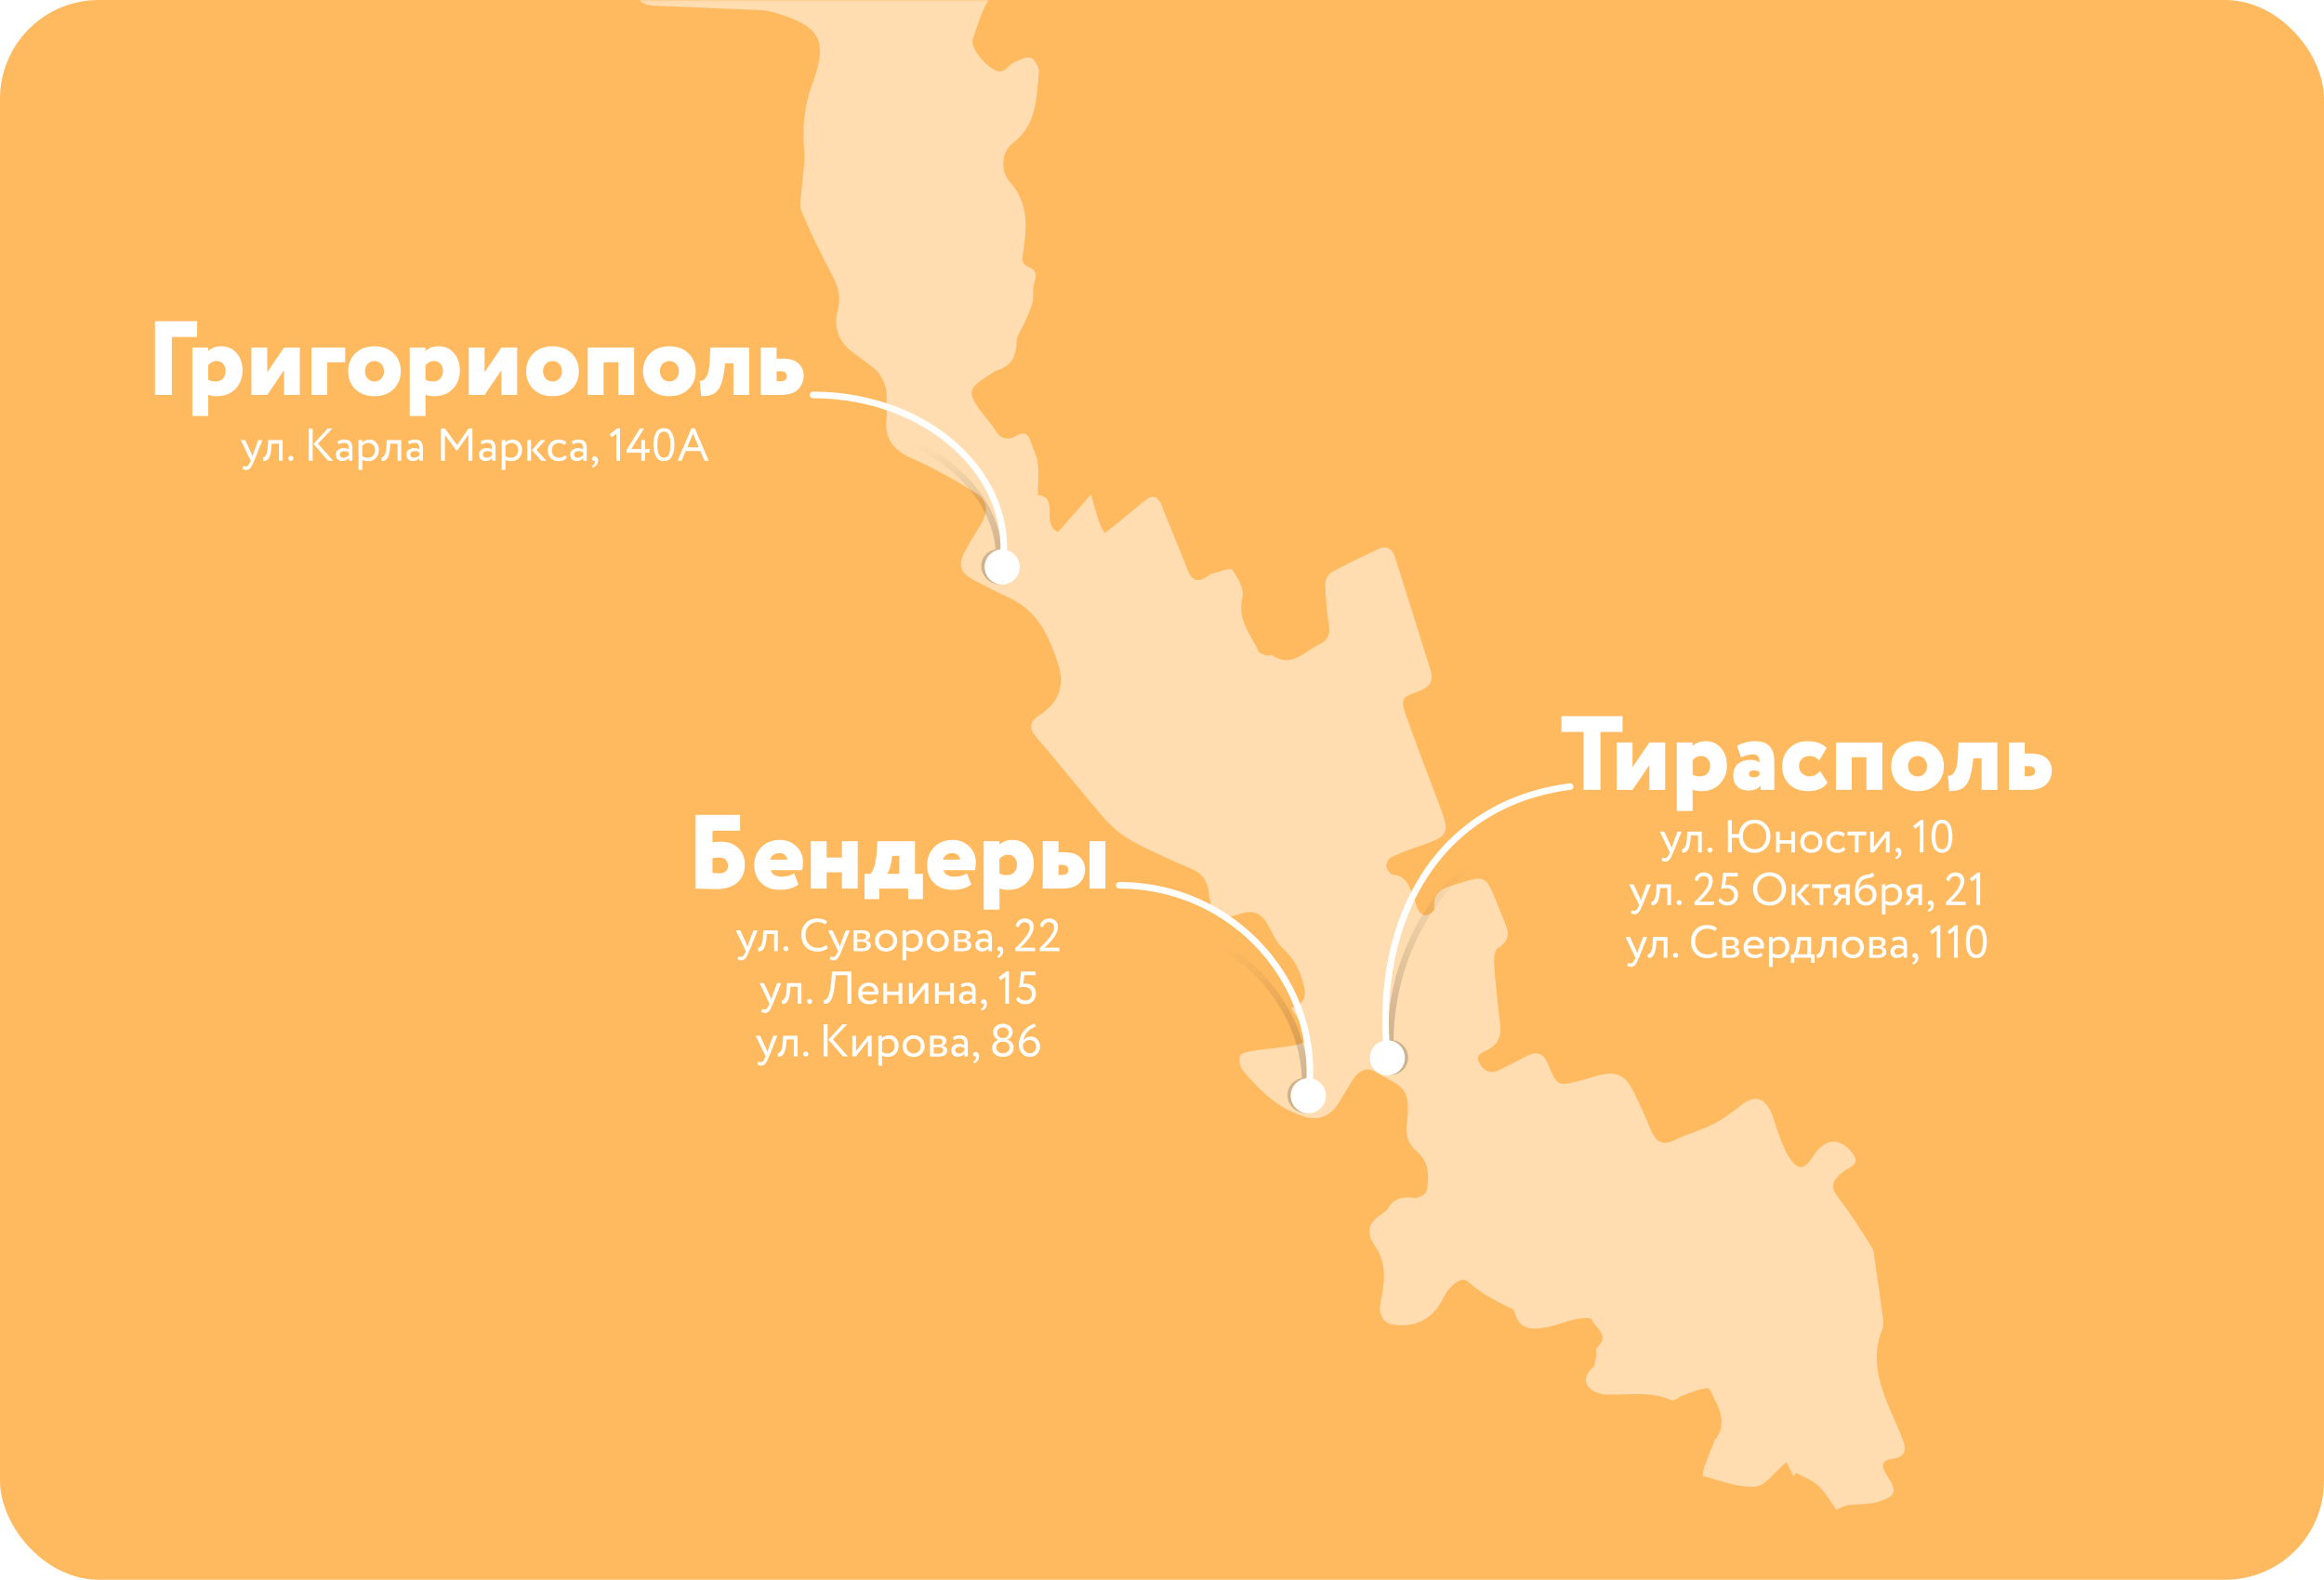 <?xml version="1.0" encoding="UTF-8"?> <svg xmlns="http://www.w3.org/2000/svg" width="706" height="480" viewBox="0 0 706 480" fill="none"><rect width="706" height="480" rx="30" fill="#FFBA60"></rect><path d="M211.318 270V247.6H224.822V252.4H216.438V255.952C217.056 255.824 217.91 255.76 218.998 255.76C221.174 255.76 222.923 256.389 224.246 257.648C225.59 258.907 226.262 260.581 226.262 262.672C226.262 265.019 225.504 266.853 223.99 268.176C222.475 269.499 220.331 270.16 217.558 270.16C216.448 270.16 215.2 270.128 213.814 270.064C212.448 270.021 211.616 270 211.318 270ZM218.582 260.56C217.92 260.56 217.206 260.624 216.438 260.752V265.2C217.355 265.307 217.995 265.36 218.358 265.36C220.214 265.36 221.142 264.592 221.142 263.056C221.142 262.331 220.928 261.733 220.502 261.264C220.096 260.795 219.456 260.56 218.582 260.56ZM241.244 265.36L242.556 268.752C241.105 269.84 239.238 270.384 236.956 270.384C234.588 270.384 232.689 269.691 231.26 268.304C229.852 266.917 229.148 265.083 229.148 262.8C229.148 260.645 229.862 258.843 231.292 257.392C232.742 255.941 234.63 255.216 236.956 255.216C238.876 255.216 240.518 255.856 241.884 257.136C243.249 258.395 243.932 260.016 243.932 262C243.932 262.96 243.836 263.76 243.644 264.4H234.108C234.534 265.723 235.654 266.384 237.468 266.384C238.897 266.384 240.156 266.043 241.244 265.36ZM236.796 259.216C235.366 259.216 234.417 259.877 233.948 261.2H239.132C239.132 260.667 238.918 260.208 238.492 259.824C238.086 259.419 237.521 259.216 236.796 259.216ZM255.763 270V265.04H251.123V270H246.323V255.6H251.123V260.56H255.763V255.6H260.562V270H255.763ZM262.633 273.2V265.52H264.489C265.534 264.155 266.153 261.883 266.345 258.704L266.536 255.6H277.961V265.52H280.361V273.2H275.881V270H267.113V273.2H262.633ZM270.953 260.656C270.697 262.811 270.217 264.432 269.513 265.52H273.161V260.08H271.017L270.953 260.656ZM293.744 265.36L295.056 268.752C293.605 269.84 291.738 270.384 289.456 270.384C287.088 270.384 285.189 269.691 283.76 268.304C282.352 266.917 281.648 265.083 281.648 262.8C281.648 260.645 282.362 258.843 283.792 257.392C285.242 255.941 287.13 255.216 289.456 255.216C291.376 255.216 293.018 255.856 294.384 257.136C295.749 258.395 296.432 260.016 296.432 262C296.432 262.96 296.336 263.76 296.144 264.4H286.608C287.034 265.723 288.154 266.384 289.968 266.384C291.397 266.384 292.656 266.043 293.744 265.36ZM289.296 259.216C287.866 259.216 286.917 259.877 286.448 261.2H291.632C291.632 260.667 291.418 260.208 290.992 259.824C290.586 259.419 290.021 259.216 289.296 259.216ZM298.823 276.4V255.6H303.623V256.688C304.604 255.707 305.937 255.216 307.623 255.216C309.543 255.216 311.089 255.909 312.263 257.296C313.457 258.661 314.055 260.421 314.055 262.576C314.055 264.816 313.34 266.683 311.911 268.176C310.481 269.648 308.615 270.384 306.311 270.384C305.223 270.384 304.327 270.235 303.623 269.936V276.4H298.823ZM306.119 259.696C305.223 259.696 304.391 260.123 303.623 260.976V265.36C304.241 265.723 304.988 265.904 305.863 265.904C306.865 265.904 307.623 265.605 308.135 265.008C308.668 264.389 308.935 263.611 308.935 262.672C308.935 261.797 308.679 261.083 308.167 260.528C307.676 259.973 306.993 259.696 306.119 259.696ZM316.76 270V255.6H321.56V258.96H323.064C325.389 258.96 327.064 259.461 328.088 260.464C329.112 261.445 329.624 262.672 329.624 264.144C329.624 265.765 329.059 267.152 327.928 268.304C326.797 269.435 325.059 270 322.712 270H316.76ZM331 270V255.6H335.8V270H331ZM322.648 262.8H321.56V265.84H322.616C323.875 265.84 324.504 265.339 324.504 264.336C324.504 263.312 323.885 262.8 322.648 262.8Z" fill="white"></path><path d="M230.139 282.7L227.619 289C227.171 290.092 226.775 290.829 226.429 291.212C226.084 291.604 225.678 291.8 225.211 291.8C224.81 291.8 224.413 291.669 224.021 291.408L224.385 290.554C224.684 290.694 224.917 290.764 225.085 290.764C225.347 290.764 225.58 290.652 225.785 290.428C226 290.204 226.215 289.84 226.429 289.336L226.569 289L223.545 282.7H224.889L226.737 286.704C226.775 286.788 226.901 287.105 227.115 287.656C227.199 287.348 227.297 287.026 227.409 286.69L228.865 282.7H230.139ZM235.151 289V283.82H232.939L232.869 284.884C232.813 285.584 232.729 286.191 232.617 286.704C232.505 287.208 232.374 287.614 232.225 287.922C232.085 288.221 231.912 288.459 231.707 288.636C231.502 288.813 231.292 288.935 231.077 289C230.862 289.056 230.615 289.084 230.335 289.084L230.251 287.992C230.363 288.001 230.47 287.987 230.573 287.95C230.685 287.903 230.806 287.81 230.937 287.67C231.077 287.53 231.198 287.343 231.301 287.11C231.413 286.877 231.511 286.55 231.595 286.13C231.688 285.701 231.749 285.211 231.777 284.66L231.889 282.7H236.271V289H235.151ZM237.982 288.244C237.982 288.048 238.057 287.875 238.206 287.726C238.356 287.577 238.547 287.502 238.78 287.502C238.986 287.502 239.158 287.581 239.298 287.74C239.448 287.889 239.522 288.057 239.522 288.244C239.522 288.459 239.452 288.645 239.312 288.804C239.172 288.963 238.995 289.042 238.78 289.042C238.547 289.042 238.356 288.963 238.206 288.804C238.057 288.645 237.982 288.459 237.982 288.244ZM251.025 287.152L251.501 288.048C251.175 288.384 250.731 288.65 250.171 288.846C249.611 289.042 249.023 289.14 248.407 289.14C246.933 289.14 245.733 288.683 244.809 287.768C243.895 286.844 243.437 285.621 243.437 284.1C243.437 282.653 243.876 281.454 244.753 280.502C245.64 279.541 246.83 279.06 248.323 279.06C249.574 279.06 250.568 279.377 251.305 280.012L250.759 280.908C250.106 280.423 249.299 280.18 248.337 280.18C247.273 280.18 246.401 280.544 245.719 281.272C245.038 282 244.697 282.943 244.697 284.1C244.697 285.267 245.047 286.214 245.747 286.942C246.457 287.661 247.381 288.02 248.519 288.02C249.481 288.02 250.316 287.731 251.025 287.152ZM258.167 282.7L255.647 289C255.199 290.092 254.802 290.829 254.457 291.212C254.111 291.604 253.705 291.8 253.239 291.8C252.837 291.8 252.441 291.669 252.049 291.408L252.413 290.554C252.711 290.694 252.945 290.764 253.113 290.764C253.374 290.764 253.607 290.652 253.813 290.428C254.027 290.204 254.242 289.84 254.457 289.336L254.597 289L251.573 282.7H252.917L254.765 286.704C254.802 286.788 254.928 287.105 255.143 287.656C255.227 287.348 255.325 287.026 255.437 286.69L256.893 282.7H258.167ZM259.318 289V282.7C259.467 282.7 259.798 282.691 260.312 282.672C260.834 282.653 261.264 282.644 261.6 282.644C263.41 282.644 264.316 283.185 264.316 284.268C264.316 284.641 264.199 284.963 263.966 285.234C263.732 285.495 263.429 285.654 263.056 285.71V285.738C264.036 285.915 264.526 286.41 264.526 287.222C264.526 288.445 263.56 289.056 261.628 289.056C261.348 289.056 260.937 289.047 260.396 289.028C259.854 289.009 259.495 289 259.318 289ZM261.782 286.172H260.438V288.104C261.11 288.132 261.539 288.146 261.726 288.146C262.799 288.146 263.336 287.81 263.336 287.138C263.336 286.494 262.818 286.172 261.782 286.172ZM261.684 283.554C261.413 283.554 260.998 283.568 260.438 283.596V285.472H261.852C262.234 285.472 262.542 285.383 262.776 285.206C263.009 285.029 263.126 284.791 263.126 284.492C263.126 283.867 262.645 283.554 261.684 283.554ZM266.74 288.216C266.124 287.591 265.816 286.802 265.816 285.85C265.816 284.898 266.124 284.114 266.74 283.498C267.365 282.873 268.177 282.56 269.176 282.56C270.174 282.56 270.982 282.873 271.598 283.498C272.223 284.114 272.536 284.898 272.536 285.85C272.536 286.802 272.223 287.591 271.598 288.216C270.982 288.832 270.174 289.14 269.176 289.14C268.177 289.14 267.365 288.832 266.74 288.216ZM267.006 285.85C267.006 286.503 267.206 287.04 267.608 287.46C268.018 287.88 268.541 288.09 269.176 288.09C269.81 288.09 270.328 287.885 270.73 287.474C271.14 287.054 271.346 286.513 271.346 285.85C271.346 285.197 271.14 284.66 270.73 284.24C270.328 283.82 269.81 283.61 269.176 283.61C268.55 283.61 268.032 283.82 267.622 284.24C267.211 284.651 267.006 285.187 267.006 285.85ZM274.152 291.8V282.7H275.272V283.442C275.496 283.181 275.799 282.971 276.182 282.812C276.574 282.644 276.984 282.56 277.414 282.56C278.3 282.56 279.005 282.859 279.528 283.456C280.06 284.044 280.326 284.809 280.326 285.752C280.326 286.723 280.022 287.53 279.416 288.174C278.809 288.818 278.02 289.14 277.05 289.14C276.303 289.14 275.71 288.995 275.272 288.706V291.8H274.152ZM277.092 283.61C276.345 283.61 275.738 283.899 275.272 284.478V287.6C275.757 287.927 276.317 288.09 276.952 288.09C277.614 288.09 278.142 287.875 278.534 287.446C278.935 287.017 279.136 286.466 279.136 285.794C279.136 285.141 278.954 284.613 278.59 284.212C278.226 283.811 277.726 283.61 277.092 283.61ZM282.435 288.216C281.819 287.591 281.511 286.802 281.511 285.85C281.511 284.898 281.819 284.114 282.435 283.498C283.06 282.873 283.872 282.56 284.871 282.56C285.87 282.56 286.677 282.873 287.293 283.498C287.918 284.114 288.231 284.898 288.231 285.85C288.231 286.802 287.918 287.591 287.293 288.216C286.677 288.832 285.87 289.14 284.871 289.14C283.872 289.14 283.06 288.832 282.435 288.216ZM282.701 285.85C282.701 286.503 282.902 287.04 283.303 287.46C283.714 287.88 284.236 288.09 284.871 288.09C285.506 288.09 286.024 287.885 286.425 287.474C286.836 287.054 287.041 286.513 287.041 285.85C287.041 285.197 286.836 284.66 286.425 284.24C286.024 283.82 285.506 283.61 284.871 283.61C284.246 283.61 283.728 283.82 283.317 284.24C282.906 284.651 282.701 285.187 282.701 285.85ZM289.847 289V282.7C289.996 282.7 290.328 282.691 290.841 282.672C291.364 282.653 291.793 282.644 292.129 282.644C293.94 282.644 294.845 283.185 294.845 284.268C294.845 284.641 294.728 284.963 294.495 285.234C294.262 285.495 293.958 285.654 293.585 285.71V285.738C294.565 285.915 295.055 286.41 295.055 287.222C295.055 288.445 294.089 289.056 292.157 289.056C291.877 289.056 291.466 289.047 290.925 289.028C290.384 289.009 290.024 289 289.847 289ZM292.311 286.172H290.967V288.104C291.639 288.132 292.068 288.146 292.255 288.146C293.328 288.146 293.865 287.81 293.865 287.138C293.865 286.494 293.347 286.172 292.311 286.172ZM292.213 283.554C291.942 283.554 291.527 283.568 290.967 283.596V285.472H292.381C292.764 285.472 293.072 285.383 293.305 285.206C293.538 285.029 293.655 284.791 293.655 284.492C293.655 283.867 293.174 283.554 292.213 283.554ZM297.101 284.03L296.807 283.134C297.423 282.751 298.123 282.56 298.907 282.56C299.775 282.56 300.396 282.775 300.769 283.204C301.142 283.633 301.329 284.277 301.329 285.136V289H300.265V288.188C299.78 288.795 299.108 289.098 298.249 289.098C297.67 289.098 297.204 288.925 296.849 288.58C296.494 288.225 296.317 287.749 296.317 287.152C296.317 286.527 296.536 286.037 296.975 285.682C297.423 285.327 297.997 285.15 298.697 285.15C299.369 285.15 299.892 285.285 300.265 285.556C300.265 284.884 300.172 284.385 299.985 284.058C299.798 283.731 299.416 283.568 298.837 283.568C298.268 283.568 297.689 283.722 297.101 284.03ZM298.641 288.09C299.266 288.09 299.808 287.819 300.265 287.278V286.48C299.873 286.2 299.402 286.06 298.851 286.06C298.478 286.06 298.16 286.149 297.899 286.326C297.638 286.503 297.507 286.76 297.507 287.096C297.507 287.404 297.605 287.647 297.801 287.824C298.006 288.001 298.286 288.09 298.641 288.09ZM302.952 288.356C302.952 288.132 303.022 287.955 303.162 287.824C303.302 287.684 303.498 287.614 303.75 287.614C304.049 287.614 304.292 287.74 304.478 287.992C304.665 288.235 304.758 288.561 304.758 288.972C304.758 289.485 304.618 289.924 304.338 290.288C304.058 290.652 303.685 290.904 303.218 291.044L302.91 290.512C303.396 290.353 303.694 290.041 303.806 289.574C303.881 289.257 303.876 289.023 303.792 288.874C303.736 288.958 303.634 289 303.484 289C303.344 289 303.218 288.939 303.106 288.818C303.004 288.687 302.952 288.533 302.952 288.356ZM308.459 289V288.09C309.784 286.783 310.718 285.794 311.259 285.122C312.314 283.806 312.841 282.695 312.841 281.79C312.841 281.333 312.701 280.955 312.421 280.656C312.15 280.357 311.758 280.208 311.245 280.208C310.825 280.208 310.452 280.343 310.125 280.614C309.798 280.885 309.588 281.272 309.495 281.776L308.543 281.384C308.655 280.675 308.972 280.115 309.495 279.704C310.018 279.293 310.634 279.088 311.343 279.088C312.202 279.088 312.864 279.335 313.331 279.83C313.798 280.315 314.031 280.894 314.031 281.566C314.031 282.201 313.863 282.873 313.527 283.582C313.2 284.282 312.766 284.949 312.225 285.584C311.684 286.209 311.25 286.685 310.923 287.012C310.606 287.329 310.27 287.642 309.915 287.95H314.437V289H308.459ZM315.842 289V288.09C317.167 286.783 318.101 285.794 318.642 285.122C319.697 283.806 320.224 282.695 320.224 281.79C320.224 281.333 320.084 280.955 319.804 280.656C319.533 280.357 319.141 280.208 318.628 280.208C318.208 280.208 317.835 280.343 317.508 280.614C317.181 280.885 316.971 281.272 316.878 281.776L315.926 281.384C316.038 280.675 316.355 280.115 316.878 279.704C317.401 279.293 318.017 279.088 318.726 279.088C319.585 279.088 320.247 279.335 320.714 279.83C321.181 280.315 321.414 280.894 321.414 281.566C321.414 282.201 321.246 282.873 320.91 283.582C320.583 284.282 320.149 284.949 319.608 285.584C319.067 286.209 318.633 286.685 318.306 287.012C317.989 287.329 317.653 287.642 317.298 287.95H321.82V289H315.842ZM237.331 298.7L234.811 305C234.363 306.092 233.966 306.829 233.621 307.212C233.275 307.604 232.869 307.8 232.403 307.8C232.001 307.8 231.605 307.669 231.213 307.408L231.577 306.554C231.875 306.694 232.109 306.764 232.277 306.764C232.538 306.764 232.771 306.652 232.977 306.428C233.191 306.204 233.406 305.84 233.621 305.336L233.761 305L230.737 298.7H232.081L233.929 302.704C233.966 302.788 234.092 303.105 234.307 303.656C234.391 303.348 234.489 303.026 234.601 302.69L236.057 298.7H237.331ZM242.342 305V299.82H240.13L240.06 300.884C240.004 301.584 239.92 302.191 239.808 302.704C239.696 303.208 239.566 303.614 239.416 303.922C239.276 304.221 239.104 304.459 238.898 304.636C238.693 304.813 238.483 304.935 238.268 305C238.054 305.056 237.806 305.084 237.526 305.084L237.442 303.992C237.554 304.001 237.662 303.987 237.764 303.95C237.876 303.903 237.998 303.81 238.128 303.67C238.268 303.53 238.39 303.343 238.492 303.11C238.604 302.877 238.702 302.55 238.786 302.13C238.88 301.701 238.94 301.211 238.968 300.66L239.08 298.7H243.462V305H242.342ZM245.174 304.244C245.174 304.048 245.248 303.875 245.398 303.726C245.547 303.577 245.738 303.502 245.972 303.502C246.177 303.502 246.35 303.581 246.49 303.74C246.639 303.889 246.714 304.057 246.714 304.244C246.714 304.459 246.644 304.645 246.504 304.804C246.364 304.963 246.186 305.042 245.972 305.042C245.738 305.042 245.547 304.963 245.398 304.804C245.248 304.645 245.174 304.459 245.174 304.244ZM257.433 305V296.32H253.877L253.709 298.168C253.597 299.381 253.452 300.422 253.275 301.29C253.097 302.149 252.906 302.825 252.701 303.32C252.495 303.815 252.253 304.197 251.973 304.468C251.702 304.739 251.436 304.907 251.175 304.972C250.913 305.037 250.615 305.047 250.279 305L250.293 303.81C250.47 303.829 250.629 303.815 250.769 303.768C250.909 303.721 251.077 303.577 251.273 303.334C251.478 303.082 251.655 302.732 251.805 302.284C251.963 301.836 252.117 301.173 252.267 300.296C252.416 299.419 252.533 298.373 252.617 297.16L252.757 295.2H258.623V305H257.433ZM266.065 303.432L266.415 304.314C265.808 304.865 265.02 305.14 264.049 305.14C263.032 305.14 262.215 304.841 261.599 304.244C260.983 303.647 260.675 302.849 260.675 301.85C260.675 300.898 260.964 300.114 261.543 299.498C262.122 298.873 262.915 298.56 263.923 298.56C264.754 298.56 265.449 298.831 266.009 299.372C266.569 299.904 266.849 300.595 266.849 301.444C266.849 301.733 266.826 301.985 266.779 302.2H261.935C261.982 302.788 262.201 303.25 262.593 303.586C262.994 303.922 263.508 304.09 264.133 304.09C264.954 304.09 265.598 303.871 266.065 303.432ZM263.867 299.61C263.307 299.61 262.85 299.769 262.495 300.086C262.14 300.394 261.93 300.795 261.865 301.29H265.687C265.659 300.767 265.482 300.357 265.155 300.058C264.838 299.759 264.408 299.61 263.867 299.61ZM272.988 305V302.34H269.488V305H268.368V298.7H269.488V301.29H272.988V298.7H274.108V305H272.988ZM277.254 305H276.134V298.7H277.254V303.39L280.894 298.7H282.014V305H280.894V300.31L277.254 305ZM288.67 305V302.34H285.17V305H284.05V298.7H285.17V301.29H288.67V298.7H289.79V305H288.67ZM292.152 300.03L291.858 299.134C292.474 298.751 293.174 298.56 293.958 298.56C294.826 298.56 295.446 298.775 295.82 299.204C296.193 299.633 296.38 300.277 296.38 301.136V305H295.316V304.188C294.83 304.795 294.158 305.098 293.3 305.098C292.721 305.098 292.254 304.925 291.9 304.58C291.545 304.225 291.368 303.749 291.368 303.152C291.368 302.527 291.587 302.037 292.026 301.682C292.474 301.327 293.048 301.15 293.748 301.15C294.42 301.15 294.942 301.285 295.316 301.556C295.316 300.884 295.222 300.385 295.036 300.058C294.849 299.731 294.466 299.568 293.888 299.568C293.318 299.568 292.74 299.722 292.152 300.03ZM293.692 304.09C294.317 304.09 294.858 303.819 295.316 303.278V302.48C294.924 302.2 294.452 302.06 293.902 302.06C293.528 302.06 293.211 302.149 292.95 302.326C292.688 302.503 292.558 302.76 292.558 303.096C292.558 303.404 292.656 303.647 292.852 303.824C293.057 304.001 293.337 304.09 293.692 304.09ZM298.003 304.356C298.003 304.132 298.073 303.955 298.213 303.824C298.353 303.684 298.549 303.614 298.801 303.614C299.1 303.614 299.342 303.74 299.529 303.992C299.716 304.235 299.809 304.561 299.809 304.972C299.809 305.485 299.669 305.924 299.389 306.288C299.109 306.652 298.736 306.904 298.269 307.044L297.961 306.512C298.446 306.353 298.745 306.041 298.857 305.574C298.932 305.257 298.927 305.023 298.843 304.874C298.787 304.958 298.684 305 298.535 305C298.395 305 298.269 304.939 298.157 304.818C298.054 304.687 298.003 304.533 298.003 304.356ZM303.37 296.964L305.722 295.144H306.506V305H305.386V296.754L303.958 297.874L303.37 296.964ZM309.571 300.128L310.187 295.2H314.611V296.32H311.167L310.803 298.966C311.045 298.901 311.307 298.868 311.587 298.868C312.492 298.868 313.234 299.148 313.813 299.708C314.391 300.259 314.681 300.991 314.681 301.906C314.681 302.886 314.373 303.67 313.757 304.258C313.141 304.846 312.385 305.14 311.489 305.14C310.929 305.14 310.387 305.014 309.865 304.762C309.351 304.51 308.955 304.141 308.675 303.656L309.319 302.83C309.552 303.203 309.869 303.497 310.271 303.712C310.681 303.917 311.097 304.02 311.517 304.02C312.077 304.02 312.543 303.824 312.917 303.432C313.299 303.04 313.491 302.545 313.491 301.948C313.491 301.351 313.271 300.856 312.833 300.464C312.403 300.072 311.829 299.876 311.111 299.876C310.513 299.876 310 299.96 309.571 300.128ZM236.155 314.7L233.635 321C233.187 322.092 232.79 322.829 232.445 323.212C232.1 323.604 231.694 323.8 231.227 323.8C230.826 323.8 230.429 323.669 230.037 323.408L230.401 322.554C230.7 322.694 230.933 322.764 231.101 322.764C231.362 322.764 231.596 322.652 231.801 322.428C232.016 322.204 232.23 321.84 232.445 321.336L232.585 321L229.561 314.7H230.905L232.753 318.704C232.79 318.788 232.916 319.105 233.131 319.656C233.215 319.348 233.313 319.026 233.425 318.69L234.881 314.7H236.155ZM241.167 321V315.82H238.955L238.885 316.884C238.829 317.584 238.745 318.191 238.633 318.704C238.521 319.208 238.39 319.614 238.241 319.922C238.101 320.221 237.928 320.459 237.723 320.636C237.517 320.813 237.307 320.935 237.093 321C236.878 321.056 236.631 321.084 236.351 321.084L236.267 319.992C236.379 320.001 236.486 319.987 236.589 319.95C236.701 319.903 236.822 319.81 236.953 319.67C237.093 319.53 237.214 319.343 237.317 319.11C237.429 318.877 237.527 318.55 237.611 318.13C237.704 317.701 237.765 317.211 237.793 316.66L237.905 314.7H242.287V321H241.167ZM243.998 320.244C243.998 320.048 244.073 319.875 244.222 319.726C244.371 319.577 244.563 319.502 244.796 319.502C245.001 319.502 245.174 319.581 245.314 319.74C245.463 319.889 245.538 320.057 245.538 320.244C245.538 320.459 245.468 320.645 245.328 320.804C245.188 320.963 245.011 321.042 244.796 321.042C244.563 321.042 244.371 320.963 244.222 320.804C244.073 320.645 243.998 320.459 243.998 320.244ZM257.391 311.2L253.023 315.806L257.615 321H256.089L251.651 315.89L255.949 311.2H257.391ZM250.223 321V311.2H251.413V321H250.223ZM260.027 321H258.907V314.7H260.027V319.39L263.667 314.7H264.787V321H263.667V316.31L260.027 321ZM266.823 323.8V314.7H267.943V315.442C268.167 315.181 268.471 314.971 268.853 314.812C269.245 314.644 269.656 314.56 270.085 314.56C270.972 314.56 271.677 314.859 272.199 315.456C272.731 316.044 272.997 316.809 272.997 317.752C272.997 318.723 272.694 319.53 272.087 320.174C271.481 320.818 270.692 321.14 269.721 321.14C268.975 321.14 268.382 320.995 267.943 320.706V323.8H266.823ZM269.763 315.61C269.017 315.61 268.41 315.899 267.943 316.478V319.6C268.429 319.927 268.989 320.09 269.623 320.09C270.286 320.09 270.813 319.875 271.205 319.446C271.607 319.017 271.807 318.466 271.807 317.794C271.807 317.141 271.625 316.613 271.261 316.212C270.897 315.811 270.398 315.61 269.763 315.61ZM275.107 320.216C274.491 319.591 274.183 318.802 274.183 317.85C274.183 316.898 274.491 316.114 275.107 315.498C275.732 314.873 276.544 314.56 277.543 314.56C278.541 314.56 279.349 314.873 279.965 315.498C280.59 316.114 280.903 316.898 280.903 317.85C280.903 318.802 280.59 319.591 279.965 320.216C279.349 320.832 278.541 321.14 277.543 321.14C276.544 321.14 275.732 320.832 275.107 320.216ZM275.373 317.85C275.373 318.503 275.573 319.04 275.975 319.46C276.385 319.88 276.908 320.09 277.543 320.09C278.177 320.09 278.695 319.885 279.097 319.474C279.507 319.054 279.713 318.513 279.713 317.85C279.713 317.197 279.507 316.66 279.097 316.24C278.695 315.82 278.177 315.61 277.543 315.61C276.917 315.61 276.399 315.82 275.989 316.24C275.578 316.651 275.373 317.187 275.373 317.85ZM282.519 321V314.7C282.668 314.7 282.999 314.691 283.513 314.672C284.035 314.653 284.465 314.644 284.801 314.644C286.611 314.644 287.517 315.185 287.517 316.268C287.517 316.641 287.4 316.963 287.167 317.234C286.933 317.495 286.63 317.654 286.257 317.71V317.738C287.237 317.915 287.727 318.41 287.727 319.222C287.727 320.445 286.761 321.056 284.829 321.056C284.549 321.056 284.138 321.047 283.597 321.028C283.055 321.009 282.696 321 282.519 321ZM284.983 318.172H283.639V320.104C284.311 320.132 284.74 320.146 284.927 320.146C286 320.146 286.537 319.81 286.537 319.138C286.537 318.494 286.019 318.172 284.983 318.172ZM284.885 315.554C284.614 315.554 284.199 315.568 283.639 315.596V317.472H285.053C285.435 317.472 285.743 317.383 285.977 317.206C286.21 317.029 286.327 316.791 286.327 316.492C286.327 315.867 285.846 315.554 284.885 315.554ZM289.773 316.03L289.479 315.134C290.095 314.751 290.795 314.56 291.579 314.56C292.447 314.56 293.067 314.775 293.441 315.204C293.814 315.633 294.001 316.277 294.001 317.136V321H292.937V320.188C292.451 320.795 291.779 321.098 290.921 321.098C290.342 321.098 289.875 320.925 289.521 320.58C289.166 320.225 288.989 319.749 288.989 319.152C288.989 318.527 289.208 318.037 289.647 317.682C290.095 317.327 290.669 317.15 291.369 317.15C292.041 317.15 292.563 317.285 292.937 317.556C292.937 316.884 292.843 316.385 292.657 316.058C292.47 315.731 292.087 315.568 291.509 315.568C290.939 315.568 290.361 315.722 289.773 316.03ZM291.313 320.09C291.938 320.09 292.479 319.819 292.937 319.278V318.48C292.545 318.2 292.073 318.06 291.523 318.06C291.149 318.06 290.832 318.149 290.571 318.326C290.309 318.503 290.179 318.76 290.179 319.096C290.179 319.404 290.277 319.647 290.473 319.824C290.678 320.001 290.958 320.09 291.313 320.09ZM295.624 320.356C295.624 320.132 295.694 319.955 295.834 319.824C295.974 319.684 296.17 319.614 296.422 319.614C296.721 319.614 296.963 319.74 297.15 319.992C297.337 320.235 297.43 320.561 297.43 320.972C297.43 321.485 297.29 321.924 297.01 322.288C296.73 322.652 296.357 322.904 295.89 323.044L295.582 322.512C296.067 322.353 296.366 322.041 296.478 321.574C296.553 321.257 296.548 321.023 296.464 320.874C296.408 320.958 296.305 321 296.156 321C296.016 321 295.89 320.939 295.778 320.818C295.675 320.687 295.624 320.533 295.624 320.356ZM304.491 315.4H304.855C305.275 315.4 305.639 315.241 305.947 314.924C306.264 314.607 306.423 314.229 306.423 313.79C306.423 313.295 306.25 312.903 305.905 312.614C305.56 312.325 305.14 312.18 304.645 312.18C304.15 312.18 303.735 312.329 303.399 312.628C303.072 312.927 302.909 313.314 302.909 313.79C302.909 314.229 303.068 314.607 303.385 314.924C303.702 315.241 304.071 315.4 304.491 315.4ZM304.841 316.52H304.533C304.001 316.52 303.544 316.683 303.161 317.01C302.788 317.337 302.601 317.752 302.601 318.256C302.601 318.769 302.792 319.194 303.175 319.53C303.567 319.857 304.062 320.02 304.659 320.02C305.284 320.02 305.784 319.861 306.157 319.544C306.54 319.217 306.731 318.788 306.731 318.256C306.722 317.724 306.535 317.304 306.171 316.996C305.816 316.679 305.373 316.52 304.841 316.52ZM306.983 320.398C306.358 320.893 305.588 321.14 304.673 321.14C303.758 321.14 302.984 320.897 302.349 320.412C301.724 319.927 301.411 319.278 301.411 318.466C301.411 317.869 301.579 317.346 301.915 316.898C302.26 316.45 302.708 316.147 303.259 315.988V315.946C302.82 315.797 302.452 315.507 302.153 315.078C301.864 314.639 301.719 314.154 301.719 313.622C301.719 312.866 301.999 312.25 302.559 311.774C303.128 311.298 303.828 311.06 304.659 311.06C305.49 311.06 306.19 311.298 306.759 311.774C307.328 312.25 307.613 312.866 307.613 313.622C307.613 314.107 307.468 314.565 307.179 314.994C306.89 315.423 306.498 315.736 306.003 315.932V315.974C306.554 316.067 307.011 316.333 307.375 316.772C307.739 317.211 307.921 317.747 307.921 318.382C307.921 319.231 307.608 319.903 306.983 320.398ZM309.527 317.528C309.527 316.669 309.672 315.857 309.961 315.092C310.25 314.317 310.628 313.664 311.095 313.132C311.571 312.591 312.08 312.143 312.621 311.788C313.172 311.433 313.727 311.191 314.287 311.06L314.749 311.914C313.816 312.157 312.98 312.656 312.243 313.412C311.515 314.168 311.048 315.12 310.843 316.268C311.3 315.4 312.07 314.966 313.153 314.966C313.965 314.966 314.632 315.246 315.155 315.806C315.687 316.366 315.953 317.089 315.953 317.976C315.953 318.9 315.65 319.661 315.043 320.258C314.436 320.846 313.732 321.14 312.929 321.14C311.874 321.14 311.044 320.795 310.437 320.104C309.83 319.404 309.527 318.545 309.527 317.528ZM310.717 317.528C310.717 318.237 310.908 318.83 311.291 319.306C311.674 319.782 312.215 320.02 312.915 320.02C313.447 320.02 313.886 319.829 314.231 319.446C314.586 319.054 314.763 318.592 314.763 318.06C314.763 317.463 314.59 316.973 314.245 316.59C313.9 316.207 313.41 316.016 312.775 316.016C312.252 316.016 311.809 316.17 311.445 316.478C311.09 316.777 310.848 317.127 310.717 317.528Z" fill="white"></path><path d="M79.734 133.7L77.214 140C76.766 141.092 76.369 141.829 76.024 142.212C75.679 142.604 75.273 142.8 74.806 142.8C74.405 142.8 74.008 142.669 73.616 142.408L73.98 141.554C74.279 141.694 74.512 141.764 74.68 141.764C74.941 141.764 75.175 141.652 75.38 141.428C75.595 141.204 75.809 140.84 76.024 140.336L76.164 140L73.14 133.7H74.484L76.332 137.704C76.369 137.788 76.495 138.105 76.71 138.656C76.794 138.348 76.892 138.026 77.004 137.69L78.46 133.7H79.734ZM84.746 140V134.82H82.534L82.464 135.884C82.408 136.584 82.324 137.191 82.212 137.704C82.1 138.208 81.969 138.614 81.82 138.922C81.68 139.221 81.507 139.459 81.302 139.636C81.096 139.813 80.886 139.935 80.672 140C80.457 140.056 80.21 140.084 79.93 140.084L79.846 138.992C79.958 139.001 80.065 138.987 80.168 138.95C80.28 138.903 80.401 138.81 80.532 138.67C80.672 138.53 80.793 138.343 80.896 138.11C81.008 137.877 81.106 137.55 81.19 137.13C81.283 136.701 81.344 136.211 81.372 135.66L81.484 133.7H85.866V140H84.746ZM87.577 139.244C87.577 139.048 87.652 138.875 87.801 138.726C87.95 138.577 88.142 138.502 88.375 138.502C88.58 138.502 88.753 138.581 88.893 138.74C89.042 138.889 89.117 139.057 89.117 139.244C89.117 139.459 89.047 139.645 88.907 139.804C88.767 139.963 88.59 140.042 88.375 140.042C88.142 140.042 87.95 139.963 87.801 139.804C87.652 139.645 87.577 139.459 87.577 139.244ZM100.97 130.2L96.602 134.806L101.194 140H99.668L95.23 134.89L99.528 130.2H100.97ZM93.802 140V130.2H94.992V140H93.802ZM102.823 135.03L102.529 134.134C103.145 133.751 103.845 133.56 104.629 133.56C105.497 133.56 106.117 133.775 106.491 134.204C106.864 134.633 107.051 135.277 107.051 136.136V140H105.987V139.188C105.501 139.795 104.829 140.098 103.971 140.098C103.392 140.098 102.925 139.925 102.571 139.58C102.216 139.225 102.039 138.749 102.039 138.152C102.039 137.527 102.258 137.037 102.697 136.682C103.145 136.327 103.719 136.15 104.419 136.15C105.091 136.15 105.613 136.285 105.987 136.556C105.987 135.884 105.893 135.385 105.707 135.058C105.52 134.731 105.137 134.568 104.559 134.568C103.989 134.568 103.411 134.722 102.823 135.03ZM104.363 139.09C104.988 139.09 105.529 138.819 105.987 138.278V137.48C105.595 137.2 105.123 137.06 104.573 137.06C104.199 137.06 103.882 137.149 103.621 137.326C103.359 137.503 103.229 137.76 103.229 138.096C103.229 138.404 103.327 138.647 103.523 138.824C103.728 139.001 104.008 139.09 104.363 139.09ZM108.926 142.8V133.7H110.046V134.442C110.27 134.181 110.573 133.971 110.956 133.812C111.348 133.644 111.759 133.56 112.188 133.56C113.075 133.56 113.779 133.859 114.302 134.456C114.834 135.044 115.1 135.809 115.1 136.752C115.1 137.723 114.797 138.53 114.19 139.174C113.583 139.818 112.795 140.14 111.824 140.14C111.077 140.14 110.485 139.995 110.046 139.706V142.8H108.926ZM111.866 134.61C111.119 134.61 110.513 134.899 110.046 135.478V138.6C110.531 138.927 111.091 139.09 111.726 139.09C112.389 139.09 112.916 138.875 113.308 138.446C113.709 138.017 113.91 137.466 113.91 136.794C113.91 136.141 113.728 135.613 113.364 135.212C113 134.811 112.501 134.61 111.866 134.61ZM120.771 140V134.82H118.559L118.489 135.884C118.433 136.584 118.349 137.191 118.237 137.704C118.125 138.208 117.995 138.614 117.845 138.922C117.705 139.221 117.533 139.459 117.327 139.636C117.122 139.813 116.912 139.935 116.697 140C116.483 140.056 116.235 140.084 115.955 140.084L115.871 138.992C115.983 139.001 116.091 138.987 116.193 138.95C116.305 138.903 116.427 138.81 116.557 138.67C116.697 138.53 116.819 138.343 116.921 138.11C117.033 137.877 117.131 137.55 117.215 137.13C117.309 136.701 117.369 136.211 117.397 135.66L117.509 133.7H121.891V140H120.771ZM124.246 135.03L123.952 134.134C124.568 133.751 125.268 133.56 126.052 133.56C126.92 133.56 127.541 133.775 127.914 134.204C128.288 134.633 128.474 135.277 128.474 136.136V140H127.41V139.188C126.925 139.795 126.253 140.098 125.394 140.098C124.816 140.098 124.349 139.925 123.994 139.58C123.64 139.225 123.462 138.749 123.462 138.152C123.462 137.527 123.682 137.037 124.12 136.682C124.568 136.327 125.142 136.15 125.842 136.15C126.514 136.15 127.037 136.285 127.41 136.556C127.41 135.884 127.317 135.385 127.13 135.058C126.944 134.731 126.561 134.568 125.982 134.568C125.413 134.568 124.834 134.722 124.246 135.03ZM125.786 139.09C126.412 139.09 126.953 138.819 127.41 138.278V137.48C127.018 137.2 126.547 137.06 125.996 137.06C125.623 137.06 125.306 137.149 125.044 137.326C124.783 137.503 124.652 137.76 124.652 138.096C124.652 138.404 124.75 138.647 124.946 138.824C125.152 139.001 125.432 139.09 125.786 139.09ZM133.956 140V130.2H135.16L138.842 135.226L142.37 130.2H143.504V140H142.314V132.076L138.842 136.948H138.66L135.146 132.118V140H133.956ZM146.313 135.03L146.019 134.134C146.635 133.751 147.335 133.56 148.119 133.56C148.987 133.56 149.607 133.775 149.981 134.204C150.354 134.633 150.541 135.277 150.541 136.136V140H149.477V139.188C148.991 139.795 148.319 140.098 147.461 140.098C146.882 140.098 146.415 139.925 146.061 139.58C145.706 139.225 145.529 138.749 145.529 138.152C145.529 137.527 145.748 137.037 146.187 136.682C146.635 136.327 147.209 136.15 147.909 136.15C148.581 136.15 149.103 136.285 149.477 136.556C149.477 135.884 149.383 135.385 149.197 135.058C149.01 134.731 148.627 134.568 148.049 134.568C147.479 134.568 146.901 134.722 146.313 135.03ZM147.853 139.09C148.478 139.09 149.019 138.819 149.477 138.278V137.48C149.085 137.2 148.613 137.06 148.063 137.06C147.689 137.06 147.372 137.149 147.111 137.326C146.849 137.503 146.719 137.76 146.719 138.096C146.719 138.404 146.817 138.647 147.013 138.824C147.218 139.001 147.498 139.09 147.853 139.09ZM152.416 142.8V133.7H153.536V134.442C153.76 134.181 154.064 133.971 154.446 133.812C154.838 133.644 155.249 133.56 155.678 133.56C156.565 133.56 157.27 133.859 157.792 134.456C158.324 135.044 158.59 135.809 158.59 136.752C158.59 137.723 158.287 138.53 157.68 139.174C157.074 139.818 156.285 140.14 155.314 140.14C154.568 140.14 153.975 139.995 153.536 139.706V142.8H152.416ZM155.356 134.61C154.61 134.61 154.003 134.899 153.536 135.478V138.6C154.022 138.927 154.582 139.09 155.216 139.09C155.879 139.09 156.406 138.875 156.798 138.446C157.2 138.017 157.4 137.466 157.4 136.794C157.4 136.141 157.218 135.613 156.854 135.212C156.49 134.811 155.991 134.61 155.356 134.61ZM165.712 133.7L162.954 136.71L165.978 140H164.424L161.582 136.78L164.242 133.7H165.712ZM160.196 140V133.7H161.316V140H160.196ZM171.67 138.278L172.202 139.09C171.941 139.426 171.596 139.687 171.166 139.874C170.737 140.051 170.275 140.14 169.78 140.14C168.772 140.14 167.956 139.841 167.33 139.244C166.714 138.637 166.406 137.839 166.406 136.85C166.406 135.926 166.71 135.147 167.316 134.512C167.923 133.877 168.684 133.56 169.598 133.56C170.7 133.56 171.526 133.835 172.076 134.386L171.558 135.268C171.082 134.829 170.48 134.61 169.752 134.61C169.164 134.61 168.656 134.825 168.226 135.254C167.806 135.674 167.596 136.206 167.596 136.85C167.596 137.522 167.811 138.063 168.24 138.474C168.679 138.885 169.22 139.09 169.864 139.09C170.592 139.09 171.194 138.819 171.67 138.278ZM173.998 135.03L173.704 134.134C174.32 133.751 175.02 133.56 175.804 133.56C176.672 133.56 177.293 133.775 177.666 134.204C178.04 134.633 178.226 135.277 178.226 136.136V140H177.162V139.188C176.677 139.795 176.005 140.098 175.146 140.098C174.568 140.098 174.101 139.925 173.746 139.58C173.392 139.225 173.214 138.749 173.214 138.152C173.214 137.527 173.434 137.037 173.872 136.682C174.32 136.327 174.894 136.15 175.594 136.15C176.266 136.15 176.789 136.285 177.162 136.556C177.162 135.884 177.069 135.385 176.882 135.058C176.696 134.731 176.313 134.568 175.734 134.568C175.165 134.568 174.586 134.722 173.998 135.03ZM175.538 139.09C176.164 139.09 176.705 138.819 177.162 138.278V137.48C176.77 137.2 176.299 137.06 175.748 137.06C175.375 137.06 175.058 137.149 174.796 137.326C174.535 137.503 174.404 137.76 174.404 138.096C174.404 138.404 174.502 138.647 174.698 138.824C174.904 139.001 175.184 139.09 175.538 139.09ZM179.85 139.356C179.85 139.132 179.92 138.955 180.06 138.824C180.2 138.684 180.396 138.614 180.648 138.614C180.946 138.614 181.189 138.74 181.376 138.992C181.562 139.235 181.656 139.561 181.656 139.972C181.656 140.485 181.516 140.924 181.236 141.288C180.956 141.652 180.582 141.904 180.116 142.044L179.808 141.512C180.293 141.353 180.592 141.041 180.704 140.574C180.778 140.257 180.774 140.023 180.69 139.874C180.634 139.958 180.531 140 180.382 140C180.242 140 180.116 139.939 180.004 139.818C179.901 139.687 179.85 139.533 179.85 139.356ZM185.217 131.964L187.569 130.144H188.353V140H187.233V131.754L185.805 132.874L185.217 131.964ZM194.833 140V137.55H190.311V136.752L194.371 130.2H195.659L191.781 136.43H194.833V133.7H195.953V136.43H197.311V137.55H195.953V140H194.833ZM199.297 138.768C198.765 137.863 198.499 136.64 198.499 135.1C198.499 133.56 198.76 132.342 199.283 131.446C199.815 130.541 200.613 130.088 201.677 130.088C202.741 130.088 203.534 130.541 204.057 131.446C204.589 132.342 204.855 133.56 204.855 135.1C204.855 136.649 204.593 137.872 204.071 138.768C203.557 139.664 202.769 140.112 201.705 140.112C200.641 140.112 199.838 139.664 199.297 138.768ZM201.677 131.138C200.351 131.138 199.689 132.459 199.689 135.1C199.689 137.741 200.361 139.062 201.705 139.062C202.395 139.062 202.895 138.731 203.203 138.068C203.511 137.405 203.665 136.416 203.665 135.1C203.665 133.793 203.506 132.809 203.189 132.146C202.871 131.474 202.367 131.138 201.677 131.138ZM205.841 140L210.055 130.144H211.077L215.291 140H214.017L212.757 137.032H208.291L207.045 140H205.841ZM210.531 131.726L208.767 135.912H212.295L210.531 131.726Z" fill="white"></path><path d="M510.842 252.7L508.322 259C507.874 260.092 507.478 260.829 507.132 261.212C506.787 261.604 506.381 261.8 505.914 261.8C505.513 261.8 505.116 261.669 504.724 261.408L505.088 260.554C505.387 260.694 505.62 260.764 505.788 260.764C506.05 260.764 506.283 260.652 506.488 260.428C506.703 260.204 506.918 259.84 507.132 259.336L507.272 259L504.248 252.7H505.592L507.44 256.704C507.478 256.788 507.604 257.105 507.818 257.656C507.902 257.348 508 257.026 508.112 256.69L509.568 252.7H510.842ZM515.854 259V253.82H513.642L513.572 254.884C513.516 255.584 513.432 256.191 513.32 256.704C513.208 257.208 513.078 257.614 512.928 257.922C512.788 258.221 512.616 258.459 512.41 258.636C512.205 258.813 511.995 258.935 511.78 259C511.566 259.056 511.318 259.084 511.038 259.084L510.954 257.992C511.066 258.001 511.174 257.987 511.276 257.95C511.388 257.903 511.51 257.81 511.64 257.67C511.78 257.53 511.902 257.343 512.004 257.11C512.116 256.877 512.214 256.55 512.298 256.13C512.392 255.701 512.452 255.211 512.48 254.66L512.592 252.7H516.974V259H515.854ZM518.685 258.244C518.685 258.048 518.76 257.875 518.909 257.726C519.059 257.577 519.25 257.502 519.483 257.502C519.689 257.502 519.861 257.581 520.001 257.74C520.151 257.889 520.225 258.057 520.225 258.244C520.225 258.459 520.155 258.645 520.015 258.804C519.875 258.963 519.698 259.042 519.483 259.042C519.25 259.042 519.059 258.963 518.909 258.804C518.76 258.645 518.685 258.459 518.685 258.244ZM524.91 259V249.2H526.1V253.442H528.214C528.354 252.163 528.858 251.113 529.726 250.292C530.604 249.471 531.686 249.06 532.974 249.06C534.402 249.06 535.569 249.531 536.474 250.474C537.38 251.407 537.832 252.616 537.832 254.1C537.832 255.556 537.375 256.76 536.46 257.712C535.555 258.664 534.393 259.14 532.974 259.14C531.686 259.14 530.59 258.715 529.684 257.866C528.788 257.017 528.294 255.915 528.2 254.562H526.1V259H524.91ZM529.446 254.1C529.446 255.211 529.782 256.144 530.454 256.9C531.136 257.647 531.985 258.02 533.002 258.02C534.104 258.02 534.972 257.651 535.606 256.914C536.25 256.177 536.572 255.239 536.572 254.1C536.572 252.952 536.241 252.014 535.578 251.286C534.916 250.549 534.057 250.18 533.002 250.18C531.976 250.18 531.126 250.549 530.454 251.286C529.782 252.023 529.446 252.961 529.446 254.1ZM544.162 259V256.34H540.662V259H539.542V252.7H540.662V255.29H544.162V252.7H545.282V259H544.162ZM547.812 258.216C547.196 257.591 546.888 256.802 546.888 255.85C546.888 254.898 547.196 254.114 547.812 253.498C548.437 252.873 549.249 252.56 550.248 252.56C551.246 252.56 552.054 252.873 552.67 253.498C553.295 254.114 553.608 254.898 553.608 255.85C553.608 256.802 553.295 257.591 552.67 258.216C552.054 258.832 551.246 259.14 550.248 259.14C549.249 259.14 548.437 258.832 547.812 258.216ZM548.078 255.85C548.078 256.503 548.278 257.04 548.68 257.46C549.09 257.88 549.613 258.09 550.248 258.09C550.882 258.09 551.4 257.885 551.802 257.474C552.212 257.054 552.418 256.513 552.418 255.85C552.418 255.197 552.212 254.66 551.802 254.24C551.4 253.82 550.882 253.61 550.248 253.61C549.622 253.61 549.104 253.82 548.694 254.24C548.283 254.651 548.078 255.187 548.078 255.85ZM560.068 257.278L560.6 258.09C560.338 258.426 559.993 258.687 559.564 258.874C559.134 259.051 558.672 259.14 558.178 259.14C557.17 259.14 556.353 258.841 555.728 258.244C555.112 257.637 554.804 256.839 554.804 255.85C554.804 254.926 555.107 254.147 555.714 253.512C556.32 252.877 557.081 252.56 557.996 252.56C559.097 252.56 559.923 252.835 560.474 253.386L559.956 254.268C559.48 253.829 558.878 253.61 558.15 253.61C557.562 253.61 557.053 253.825 556.624 254.254C556.204 254.674 555.994 255.206 555.994 255.85C555.994 256.522 556.208 257.063 556.638 257.474C557.076 257.885 557.618 258.09 558.262 258.09C558.99 258.09 559.592 257.819 560.068 257.278ZM561.18 253.82V252.7H566.92V253.82H564.61V259H563.49V253.82H561.18ZM569.264 259H568.144V252.7H569.264V257.39L572.904 252.7H574.024V259H572.904V254.31L569.264 259ZM575.808 258.356C575.808 258.132 575.878 257.955 576.018 257.824C576.158 257.684 576.354 257.614 576.606 257.614C576.904 257.614 577.147 257.74 577.334 257.992C577.52 258.235 577.614 258.561 577.614 258.972C577.614 259.485 577.474 259.924 577.194 260.288C576.914 260.652 576.54 260.904 576.074 261.044L575.766 260.512C576.251 260.353 576.55 260.041 576.662 259.574C576.736 259.257 576.732 259.023 576.648 258.874C576.592 258.958 576.489 259 576.34 259C576.2 259 576.074 258.939 575.962 258.818C575.859 258.687 575.808 258.533 575.808 258.356ZM581.175 250.964L583.527 249.144H584.311V259H583.191V250.754L581.763 251.874L581.175 250.964ZM587.557 257.768C587.025 256.863 586.759 255.64 586.759 254.1C586.759 252.56 587.021 251.342 587.543 250.446C588.075 249.541 588.873 249.088 589.937 249.088C591.001 249.088 591.795 249.541 592.317 250.446C592.849 251.342 593.115 252.56 593.115 254.1C593.115 255.649 592.854 256.872 592.331 257.768C591.818 258.664 591.029 259.112 589.965 259.112C588.901 259.112 588.099 258.664 587.557 257.768ZM589.937 250.138C588.612 250.138 587.949 251.459 587.949 254.1C587.949 256.741 588.621 258.062 589.965 258.062C590.656 258.062 591.155 257.731 591.463 257.068C591.771 256.405 591.925 255.416 591.925 254.1C591.925 252.793 591.767 251.809 591.449 251.146C591.132 250.474 590.628 250.138 589.937 250.138ZM501.511 268.7L498.991 275C498.543 276.092 498.147 276.829 497.801 277.212C497.456 277.604 497.05 277.8 496.583 277.8C496.182 277.8 495.785 277.669 495.393 277.408L495.757 276.554C496.056 276.694 496.289 276.764 496.457 276.764C496.719 276.764 496.952 276.652 497.157 276.428C497.372 276.204 497.587 275.84 497.801 275.336L497.941 275L494.917 268.7H496.261L498.109 272.704C498.147 272.788 498.273 273.105 498.487 273.656C498.571 273.348 498.669 273.026 498.781 272.69L500.237 268.7H501.511ZM506.523 275V269.82H504.311L504.241 270.884C504.185 271.584 504.101 272.191 503.989 272.704C503.877 273.208 503.746 273.614 503.597 273.922C503.457 274.221 503.284 274.459 503.079 274.636C502.874 274.813 502.664 274.935 502.449 275C502.234 275.056 501.987 275.084 501.707 275.084L501.623 273.992C501.735 274.001 501.842 273.987 501.945 273.95C502.057 273.903 502.178 273.81 502.309 273.67C502.449 273.53 502.57 273.343 502.673 273.11C502.785 272.877 502.883 272.55 502.967 272.13C503.06 271.701 503.121 271.211 503.149 270.66L503.261 268.7H507.643V275H506.523ZM509.354 274.244C509.354 274.048 509.429 273.875 509.578 273.726C509.728 273.577 509.919 273.502 510.152 273.502C510.358 273.502 510.53 273.581 510.67 273.74C510.82 273.889 510.894 274.057 510.894 274.244C510.894 274.459 510.824 274.645 510.684 274.804C510.544 274.963 510.367 275.042 510.152 275.042C509.919 275.042 509.728 274.963 509.578 274.804C509.429 274.645 509.354 274.459 509.354 274.244ZM514.739 275V274.09C516.065 272.783 516.998 271.794 517.539 271.122C518.594 269.806 519.121 268.695 519.121 267.79C519.121 267.333 518.981 266.955 518.701 266.656C518.431 266.357 518.039 266.208 517.525 266.208C517.105 266.208 516.732 266.343 516.405 266.614C516.079 266.885 515.869 267.272 515.775 267.776L514.823 267.384C514.935 266.675 515.253 266.115 515.775 265.704C516.298 265.293 516.914 265.088 517.623 265.088C518.482 265.088 519.145 265.335 519.611 265.83C520.078 266.315 520.311 266.894 520.311 267.566C520.311 268.201 520.143 268.873 519.807 269.582C519.481 270.282 519.047 270.949 518.505 271.584C517.964 272.209 517.53 272.685 517.203 273.012C516.886 273.329 516.55 273.642 516.195 273.95H520.717V275H514.739ZM522.878 270.128L523.494 265.2H527.918V266.32H524.474L524.11 268.966C524.353 268.901 524.614 268.868 524.894 268.868C525.8 268.868 526.542 269.148 527.12 269.708C527.699 270.259 527.988 270.991 527.988 271.906C527.988 272.886 527.68 273.67 527.064 274.258C526.448 274.846 525.692 275.14 524.796 275.14C524.236 275.14 523.695 275.014 523.172 274.762C522.659 274.51 522.262 274.141 521.982 273.656L522.626 272.83C522.86 273.203 523.177 273.497 523.578 273.712C523.989 273.917 524.404 274.02 524.824 274.02C525.384 274.02 525.851 273.824 526.224 273.432C526.607 273.04 526.798 272.545 526.798 271.948C526.798 271.351 526.579 270.856 526.14 270.464C525.711 270.072 525.137 269.876 524.418 269.876C523.821 269.876 523.308 269.96 522.878 270.128ZM532.555 270.1C532.555 268.672 533.027 267.477 533.969 266.516C534.912 265.545 536.107 265.06 537.553 265.06C538.991 265.06 540.181 265.531 541.123 266.474C542.075 267.417 542.551 268.625 542.551 270.1C542.551 271.547 542.075 272.751 541.123 273.712C540.171 274.664 538.981 275.14 537.553 275.14C536.116 275.14 534.921 274.669 533.969 273.726C533.027 272.783 532.555 271.575 532.555 270.1ZM533.815 270.1C533.815 271.211 534.175 272.144 534.893 272.9C535.612 273.647 536.499 274.02 537.553 274.02C538.655 274.02 539.551 273.647 540.241 272.9C540.941 272.153 541.291 271.22 541.291 270.1C541.291 268.971 540.932 268.037 540.213 267.3C539.495 266.553 538.608 266.18 537.553 266.18C536.48 266.18 535.589 266.549 534.879 267.286C534.17 268.023 533.815 268.961 533.815 270.1ZM549.782 268.7L547.024 271.71L550.048 275H548.494L545.652 271.78L548.312 268.7H549.782ZM544.266 275V268.7H545.386V275H544.266ZM550.44 269.82V268.7H556.18V269.82H553.87V275H552.75V269.82H550.44ZM559.957 268.7H561.917V275H560.797V272.9H559.579L558.039 275H556.681L558.501 272.62C558.137 272.536 557.82 272.335 557.549 272.018C557.279 271.691 557.143 271.285 557.143 270.8C557.143 270.193 557.367 269.694 557.815 269.302C558.263 268.901 558.977 268.7 559.957 268.7ZM558.333 270.828C558.333 271.136 558.455 271.383 558.697 271.57C558.94 271.757 559.211 271.85 559.509 271.85H560.797V269.75H559.775C559.281 269.75 558.917 269.853 558.683 270.058C558.45 270.254 558.333 270.511 558.333 270.828ZM568.825 265.06L569.427 265.942C569.203 266.25 568.933 266.46 568.615 266.572C568.298 266.684 567.906 266.777 567.439 266.852C566.973 266.927 566.567 267.043 566.221 267.202C565.269 267.631 564.737 268.644 564.625 270.24H564.653C564.859 269.801 565.19 269.447 565.647 269.176C566.114 268.905 566.613 268.77 567.145 268.77C568.041 268.77 568.751 269.055 569.273 269.624C569.805 270.193 570.071 270.954 570.071 271.906C570.071 272.802 569.768 273.567 569.161 274.202C568.555 274.827 567.78 275.14 566.837 275.14C565.811 275.14 564.999 274.79 564.401 274.09C563.804 273.39 563.505 272.433 563.505 271.22C563.505 268.485 564.285 266.791 565.843 266.138C566.226 265.97 566.637 265.853 567.075 265.788C567.514 265.713 567.869 265.634 568.139 265.55C568.41 265.466 568.639 265.303 568.825 265.06ZM564.695 271.43C564.695 272.233 564.891 272.877 565.283 273.362C565.675 273.847 566.184 274.09 566.809 274.09C567.416 274.09 567.911 273.885 568.293 273.474C568.685 273.063 568.881 272.559 568.881 271.962C568.881 271.327 568.704 270.814 568.349 270.422C567.995 270.021 567.5 269.82 566.865 269.82C566.305 269.82 565.829 269.979 565.437 270.296C565.045 270.613 564.798 270.991 564.695 271.43ZM571.678 277.8V268.7H572.798V269.442C573.022 269.181 573.325 268.971 573.708 268.812C574.1 268.644 574.511 268.56 574.94 268.56C575.827 268.56 576.531 268.859 577.054 269.456C577.586 270.044 577.852 270.809 577.852 271.752C577.852 272.723 577.549 273.53 576.942 274.174C576.335 274.818 575.547 275.14 574.576 275.14C573.829 275.14 573.237 274.995 572.798 274.706V277.8H571.678ZM574.618 269.61C573.871 269.61 573.265 269.899 572.798 270.478V273.6C573.283 273.927 573.843 274.09 574.478 274.09C575.141 274.09 575.668 273.875 576.06 273.446C576.461 273.017 576.662 272.466 576.662 271.794C576.662 271.141 576.48 270.613 576.116 270.212C575.752 269.811 575.253 269.61 574.618 269.61ZM581.914 268.7H583.874V275H582.754V272.9H581.536L579.996 275H578.638L580.458 272.62C580.094 272.536 579.777 272.335 579.506 272.018C579.236 271.691 579.1 271.285 579.1 270.8C579.1 270.193 579.324 269.694 579.772 269.302C580.22 268.901 580.934 268.7 581.914 268.7ZM580.29 270.828C580.29 271.136 580.412 271.383 580.654 271.57C580.897 271.757 581.168 271.85 581.466 271.85H582.754V269.75H581.732C581.238 269.75 580.874 269.853 580.64 270.058C580.407 270.254 580.29 270.511 580.29 270.828ZM585.658 274.356C585.658 274.132 585.728 273.955 585.868 273.824C586.008 273.684 586.204 273.614 586.456 273.614C586.755 273.614 586.998 273.74 587.184 273.992C587.371 274.235 587.464 274.561 587.464 274.972C587.464 275.485 587.324 275.924 587.044 276.288C586.764 276.652 586.391 276.904 585.924 277.044L585.616 276.512C586.102 276.353 586.4 276.041 586.512 275.574C586.587 275.257 586.582 275.023 586.498 274.874C586.442 274.958 586.34 275 586.19 275C586.05 275 585.924 274.939 585.812 274.818C585.71 274.687 585.658 274.533 585.658 274.356ZM591.165 275V274.09C592.49 272.783 593.424 271.794 593.965 271.122C595.02 269.806 595.547 268.695 595.547 267.79C595.547 267.333 595.407 266.955 595.127 266.656C594.856 266.357 594.464 266.208 593.951 266.208C593.531 266.208 593.158 266.343 592.831 266.614C592.504 266.885 592.294 267.272 592.201 267.776L591.249 267.384C591.361 266.675 591.678 266.115 592.201 265.704C592.724 265.293 593.34 265.088 594.049 265.088C594.908 265.088 595.57 265.335 596.037 265.83C596.504 266.315 596.737 266.894 596.737 267.566C596.737 268.201 596.569 268.873 596.233 269.582C595.906 270.282 595.472 270.949 594.931 271.584C594.39 272.209 593.956 272.685 593.629 273.012C593.312 273.329 592.976 273.642 592.621 273.95H597.143V275H591.165ZM598.408 266.964L600.76 265.144H601.544V275H600.424V266.754L598.996 267.874L598.408 266.964ZM500.404 284.7L497.884 291C497.436 292.092 497.039 292.829 496.694 293.212C496.349 293.604 495.943 293.8 495.476 293.8C495.075 293.8 494.678 293.669 494.286 293.408L494.65 292.554C494.949 292.694 495.182 292.764 495.35 292.764C495.611 292.764 495.845 292.652 496.05 292.428C496.265 292.204 496.479 291.84 496.694 291.336L496.834 291L493.81 284.7H495.154L497.002 288.704C497.039 288.788 497.165 289.105 497.38 289.656C497.464 289.348 497.562 289.026 497.674 288.69L499.13 284.7H500.404ZM505.416 291V285.82H503.204L503.134 286.884C503.078 287.584 502.994 288.191 502.882 288.704C502.77 289.208 502.639 289.614 502.49 289.922C502.35 290.221 502.177 290.459 501.972 290.636C501.766 290.813 501.556 290.935 501.342 291C501.127 291.056 500.88 291.084 500.6 291.084L500.516 289.992C500.628 290.001 500.735 289.987 500.838 289.95C500.95 289.903 501.071 289.81 501.202 289.67C501.342 289.53 501.463 289.343 501.566 289.11C501.678 288.877 501.776 288.55 501.86 288.13C501.953 287.701 502.014 287.211 502.042 286.66L502.154 284.7H506.536V291H505.416ZM508.247 290.244C508.247 290.048 508.322 289.875 508.471 289.726C508.62 289.577 508.812 289.502 509.045 289.502C509.25 289.502 509.423 289.581 509.563 289.74C509.712 289.889 509.787 290.057 509.787 290.244C509.787 290.459 509.717 290.645 509.577 290.804C509.437 290.963 509.26 291.042 509.045 291.042C508.812 291.042 508.62 290.963 508.471 290.804C508.322 290.645 508.247 290.459 508.247 290.244ZM521.29 289.152L521.766 290.048C521.439 290.384 520.996 290.65 520.436 290.846C519.876 291.042 519.288 291.14 518.672 291.14C517.197 291.14 515.998 290.683 515.074 289.768C514.159 288.844 513.702 287.621 513.702 286.1C513.702 284.653 514.141 283.454 515.018 282.502C515.905 281.541 517.095 281.06 518.588 281.06C519.839 281.06 520.833 281.377 521.57 282.012L521.024 282.908C520.371 282.423 519.563 282.18 518.602 282.18C517.538 282.18 516.665 282.544 515.984 283.272C515.303 284 514.962 284.943 514.962 286.1C514.962 287.267 515.312 288.214 516.012 288.942C516.721 289.661 517.645 290.02 518.784 290.02C519.745 290.02 520.581 289.731 521.29 289.152ZM523.197 291V284.7C523.347 284.7 523.678 284.691 524.191 284.672C524.714 284.653 525.143 284.644 525.479 284.644C527.29 284.644 528.195 285.185 528.195 286.268C528.195 286.641 528.079 286.963 527.845 287.234C527.612 287.495 527.309 287.654 526.935 287.71V287.738C527.915 287.915 528.405 288.41 528.405 289.222C528.405 290.445 527.439 291.056 525.507 291.056C525.227 291.056 524.817 291.047 524.275 291.028C523.734 291.009 523.375 291 523.197 291ZM525.661 288.172H524.317V290.104C524.989 290.132 525.419 290.146 525.605 290.146C526.679 290.146 527.215 289.81 527.215 289.138C527.215 288.494 526.697 288.172 525.661 288.172ZM525.563 285.554C525.293 285.554 524.877 285.568 524.317 285.596V287.472H525.731C526.114 287.472 526.422 287.383 526.655 287.206C526.889 287.029 527.005 286.791 527.005 286.492C527.005 285.867 526.525 285.554 525.563 285.554ZM535.085 289.432L535.435 290.314C534.829 290.865 534.04 291.14 533.069 291.14C532.052 291.14 531.235 290.841 530.619 290.244C530.003 289.647 529.695 288.849 529.695 287.85C529.695 286.898 529.985 286.114 530.563 285.498C531.142 284.873 531.935 284.56 532.943 284.56C533.774 284.56 534.469 284.831 535.029 285.372C535.589 285.904 535.869 286.595 535.869 287.444C535.869 287.733 535.846 287.985 535.799 288.2H530.955C531.002 288.788 531.221 289.25 531.613 289.586C532.015 289.922 532.528 290.09 533.153 290.09C533.975 290.09 534.619 289.871 535.085 289.432ZM532.887 285.61C532.327 285.61 531.87 285.769 531.515 286.086C531.161 286.394 530.951 286.795 530.885 287.29H534.707C534.679 286.767 534.502 286.357 534.175 286.058C533.858 285.759 533.429 285.61 532.887 285.61ZM537.389 293.8V284.7H538.509V285.442C538.733 285.181 539.036 284.971 539.419 284.812C539.811 284.644 540.222 284.56 540.651 284.56C541.538 284.56 542.242 284.859 542.765 285.456C543.297 286.044 543.563 286.809 543.563 287.752C543.563 288.723 543.26 289.53 542.653 290.174C542.046 290.818 541.258 291.14 540.287 291.14C539.54 291.14 538.948 290.995 538.509 290.706V293.8H537.389ZM540.329 285.61C539.582 285.61 538.976 285.899 538.509 286.478V289.6C538.994 289.927 539.554 290.09 540.189 290.09C540.852 290.09 541.379 289.875 541.771 289.446C542.172 289.017 542.373 288.466 542.373 287.794C542.373 287.141 542.191 286.613 541.827 286.212C541.463 285.811 540.964 285.61 540.329 285.61ZM544.054 292.54V289.95H544.838C545.062 289.67 545.263 289.208 545.44 288.564C545.627 287.92 545.748 287.187 545.804 286.366L545.902 284.7H550.2V289.95H551.25V292.54H550.2V291H545.104V292.54H544.054ZM546.882 286.8C546.817 287.537 546.7 288.191 546.532 288.76C546.364 289.329 546.196 289.726 546.028 289.95H549.08V285.75H546.952L546.882 286.8ZM556.781 291V285.82H554.569L554.499 286.884C554.443 287.584 554.359 288.191 554.247 288.704C554.135 289.208 554.004 289.614 553.855 289.922C553.715 290.221 553.542 290.459 553.337 290.636C553.132 290.813 552.922 290.935 552.707 291C552.492 291.056 552.245 291.084 551.965 291.084L551.881 289.992C551.993 290.001 552.1 289.987 552.203 289.95C552.315 289.903 552.436 289.81 552.567 289.67C552.707 289.53 552.828 289.343 552.931 289.11C553.043 288.877 553.141 288.55 553.225 288.13C553.318 287.701 553.379 287.211 553.407 286.66L553.519 284.7H557.901V291H556.781ZM560.424 290.216C559.808 289.591 559.5 288.802 559.5 287.85C559.5 286.898 559.808 286.114 560.424 285.498C561.049 284.873 561.861 284.56 562.86 284.56C563.859 284.56 564.666 284.873 565.282 285.498C565.907 286.114 566.22 286.898 566.22 287.85C566.22 288.802 565.907 289.591 565.282 290.216C564.666 290.832 563.859 291.14 562.86 291.14C561.861 291.14 561.049 290.832 560.424 290.216ZM560.69 287.85C560.69 288.503 560.891 289.04 561.292 289.46C561.703 289.88 562.225 290.09 562.86 290.09C563.495 290.09 564.013 289.885 564.414 289.474C564.825 289.054 565.03 288.513 565.03 287.85C565.03 287.197 564.825 286.66 564.414 286.24C564.013 285.82 563.495 285.61 562.86 285.61C562.235 285.61 561.717 285.82 561.306 286.24C560.895 286.651 560.69 287.187 560.69 287.85ZM567.836 291V284.7C567.985 284.7 568.317 284.691 568.83 284.672C569.353 284.653 569.782 284.644 570.118 284.644C571.929 284.644 572.834 285.185 572.834 286.268C572.834 286.641 572.717 286.963 572.484 287.234C572.251 287.495 571.947 287.654 571.574 287.71V287.738C572.554 287.915 573.044 288.41 573.044 289.222C573.044 290.445 572.078 291.056 570.146 291.056C569.866 291.056 569.455 291.047 568.914 291.028C568.373 291.009 568.013 291 567.836 291ZM570.3 288.172H568.956V290.104C569.628 290.132 570.057 290.146 570.244 290.146C571.317 290.146 571.854 289.81 571.854 289.138C571.854 288.494 571.336 288.172 570.3 288.172ZM570.202 285.554C569.931 285.554 569.516 285.568 568.956 285.596V287.472H570.37C570.753 287.472 571.061 287.383 571.294 287.206C571.527 287.029 571.644 286.791 571.644 286.492C571.644 285.867 571.163 285.554 570.202 285.554ZM575.09 286.03L574.796 285.134C575.412 284.751 576.112 284.56 576.896 284.56C577.764 284.56 578.385 284.775 578.758 285.204C579.131 285.633 579.318 286.277 579.318 287.136V291H578.254V290.188C577.769 290.795 577.097 291.098 576.238 291.098C575.659 291.098 575.193 290.925 574.838 290.58C574.483 290.225 574.306 289.749 574.306 289.152C574.306 288.527 574.525 288.037 574.964 287.682C575.412 287.327 575.986 287.15 576.686 287.15C577.358 287.15 577.881 287.285 578.254 287.556C578.254 286.884 578.161 286.385 577.974 286.058C577.787 285.731 577.405 285.568 576.826 285.568C576.257 285.568 575.678 285.722 575.09 286.03ZM576.63 290.09C577.255 290.09 577.797 289.819 578.254 289.278V288.48C577.862 288.2 577.391 288.06 576.84 288.06C576.467 288.06 576.149 288.149 575.888 288.326C575.627 288.503 575.496 288.76 575.496 289.096C575.496 289.404 575.594 289.647 575.79 289.824C575.995 290.001 576.275 290.09 576.63 290.09ZM580.942 290.356C580.942 290.132 581.012 289.955 581.152 289.824C581.292 289.684 581.488 289.614 581.74 289.614C582.038 289.614 582.281 289.74 582.468 289.992C582.654 290.235 582.748 290.561 582.748 290.972C582.748 291.485 582.608 291.924 582.328 292.288C582.048 292.652 581.674 292.904 581.208 293.044L580.9 292.512C581.385 292.353 581.684 292.041 581.796 291.574C581.87 291.257 581.866 291.023 581.782 290.874C581.726 290.958 581.623 291 581.474 291C581.334 291 581.208 290.939 581.096 290.818C580.993 290.687 580.942 290.533 580.942 290.356ZM586.308 282.964L588.66 281.144H589.444V291H588.324V282.754L586.896 283.874L586.308 282.964ZM591.613 282.964L593.965 281.144H594.749V291H593.629V282.754L592.201 283.874L591.613 282.964ZM597.996 289.768C597.464 288.863 597.198 287.64 597.198 286.1C597.198 284.56 597.459 283.342 597.982 282.446C598.514 281.541 599.312 281.088 600.376 281.088C601.44 281.088 602.233 281.541 602.756 282.446C603.288 283.342 603.554 284.56 603.554 286.1C603.554 287.649 603.292 288.872 602.77 289.768C602.256 290.664 601.468 291.112 600.404 291.112C599.34 291.112 598.537 290.664 597.996 289.768ZM600.376 282.138C599.05 282.138 598.388 283.459 598.388 286.1C598.388 288.741 599.06 290.062 600.404 290.062C601.094 290.062 601.594 289.731 601.902 289.068C602.21 288.405 602.364 287.416 602.364 286.1C602.364 284.793 602.205 283.809 601.888 283.146C601.57 282.474 601.066 282.138 600.376 282.138Z" fill="white"></path><path d="M47.083 120V97.6H59.883V102.4H52.203V120H47.083ZM58.432 126.4V105.6H63.232V106.688C64.213 105.707 65.546 105.216 67.232 105.216C69.152 105.216 70.698 105.909 71.872 107.296C73.067 108.661 73.664 110.421 73.664 112.576C73.664 114.816 72.949 116.683 71.52 118.176C70.091 119.648 68.224 120.384 65.92 120.384C64.832 120.384 63.936 120.235 63.232 119.936V126.4H58.432ZM65.728 109.696C64.832 109.696 64 110.123 63.232 110.976V115.36C63.85 115.723 64.597 115.904 65.472 115.904C66.475 115.904 67.232 115.605 67.744 115.008C68.277 114.389 68.544 113.611 68.544 112.672C68.544 111.797 68.288 111.083 67.776 110.528C67.285 109.973 66.603 109.696 65.728 109.696ZM81.169 120H76.369V105.6H81.169V113.12L86.289 105.6H91.089V120H86.289V112.48L81.169 120ZM94.619 120V105.6H104.859V110.08H99.419V120H94.619ZM107.933 118.24C106.482 116.811 105.757 114.997 105.757 112.8C105.757 110.603 106.482 108.789 107.933 107.36C109.405 105.931 111.346 105.216 113.757 105.216C116.168 105.216 118.098 105.931 119.549 107.36C121.021 108.789 121.757 110.603 121.757 112.8C121.757 114.997 121.021 116.811 119.549 118.24C118.098 119.669 116.168 120.384 113.757 120.384C111.346 120.384 109.405 119.669 107.933 118.24ZM110.877 112.8C110.877 113.696 111.144 114.443 111.677 115.04C112.232 115.616 112.925 115.904 113.757 115.904C114.589 115.904 115.272 115.627 115.805 115.072C116.36 114.517 116.637 113.76 116.637 112.8C116.637 111.883 116.36 111.136 115.805 110.56C115.25 109.984 114.568 109.696 113.757 109.696C112.946 109.696 112.264 109.984 111.709 110.56C111.154 111.115 110.877 111.861 110.877 112.8ZM124.463 126.4V105.6H129.263V106.688C130.244 105.707 131.578 105.216 133.263 105.216C135.183 105.216 136.73 105.909 137.903 107.296C139.098 108.661 139.695 110.421 139.695 112.576C139.695 114.816 138.98 116.683 137.551 118.176C136.122 119.648 134.255 120.384 131.951 120.384C130.863 120.384 129.967 120.235 129.263 119.936V126.4H124.463ZM131.759 109.696C130.863 109.696 130.031 110.123 129.263 110.976V115.36C129.882 115.723 130.628 115.904 131.503 115.904C132.506 115.904 133.263 115.605 133.775 115.008C134.308 114.389 134.575 113.611 134.575 112.672C134.575 111.797 134.319 111.083 133.807 110.528C133.316 109.973 132.634 109.696 131.759 109.696ZM147.201 120H142.401V105.6H147.201V113.12L152.321 105.6H157.121V120H152.321V112.48L147.201 120ZM162.027 118.24C160.576 116.811 159.851 114.997 159.851 112.8C159.851 110.603 160.576 108.789 162.027 107.36C163.499 105.931 165.44 105.216 167.851 105.216C170.261 105.216 172.192 105.931 173.643 107.36C175.115 108.789 175.851 110.603 175.851 112.8C175.851 114.997 175.115 116.811 173.643 118.24C172.192 119.669 170.261 120.384 167.851 120.384C165.44 120.384 163.499 119.669 162.027 118.24ZM164.971 112.8C164.971 113.696 165.237 114.443 165.771 115.04C166.325 115.616 167.019 115.904 167.851 115.904C168.683 115.904 169.365 115.627 169.899 115.072C170.453 114.517 170.731 113.76 170.731 112.8C170.731 111.883 170.453 111.136 169.899 110.56C169.344 109.984 168.661 109.696 167.851 109.696C167.04 109.696 166.357 109.984 165.803 110.56C165.248 111.115 164.971 111.861 164.971 112.8ZM187.837 120V110.08H183.357V120H178.557V105.6H192.637V120H187.837ZM197.527 118.24C196.076 116.811 195.351 114.997 195.351 112.8C195.351 110.603 196.076 108.789 197.527 107.36C198.999 105.931 200.94 105.216 203.351 105.216C205.761 105.216 207.692 105.931 209.143 107.36C210.615 108.789 211.351 110.603 211.351 112.8C211.351 114.997 210.615 116.811 209.143 118.24C207.692 119.669 205.761 120.384 203.351 120.384C200.94 120.384 198.999 119.669 197.527 118.24ZM200.471 112.8C200.471 113.696 200.737 114.443 201.271 115.04C201.825 115.616 202.519 115.904 203.351 115.904C204.183 115.904 204.865 115.627 205.399 115.072C205.953 114.517 206.231 113.76 206.231 112.8C206.231 111.883 205.953 111.136 205.399 110.56C204.844 109.984 204.161 109.696 203.351 109.696C202.54 109.696 201.857 109.984 201.303 110.56C200.748 111.115 200.471 111.861 200.471 112.8ZM222.802 120V110.4H220.274L220.21 111.04C219.954 113.557 219.559 115.488 219.026 116.832C218.514 118.155 217.789 119.083 216.85 119.616C215.933 120.128 214.642 120.384 212.978 120.384L212.562 115.712C213.351 115.797 214.023 115.403 214.578 114.528C215.133 113.632 215.463 112.149 215.57 110.08L215.794 105.6H227.602V120H222.802ZM231.119 120V105.6H235.919V108.96H237.583C239.909 108.96 241.583 109.461 242.607 110.464C243.631 111.445 244.143 112.672 244.143 114.144C244.143 115.765 243.578 117.152 242.447 118.304C241.317 119.435 239.578 120 237.231 120H231.119ZM237.167 112.8H235.919V115.84H237.135C238.394 115.84 239.023 115.339 239.023 114.336C239.023 113.312 238.405 112.8 237.167 112.8Z" fill="white"></path><path d="M474.351 222.4V217.6H492.911V222.4H486.191V240H481.071V222.4H474.351ZM495.935 240H491.135V225.6H495.935V233.12L501.055 225.6H505.855V240H501.055V232.48L495.935 240ZM509.385 246.4V225.6H514.185V226.688C515.166 225.707 516.5 225.216 518.185 225.216C520.105 225.216 521.652 225.909 522.825 227.296C524.02 228.661 524.617 230.421 524.617 232.576C524.617 234.816 523.902 236.683 522.473 238.176C521.044 239.648 519.177 240.384 516.873 240.384C515.785 240.384 514.889 240.235 514.185 239.936V246.4H509.385ZM516.681 229.696C515.785 229.696 514.953 230.123 514.185 230.976V235.36C514.804 235.723 515.55 235.904 516.425 235.904C517.428 235.904 518.185 235.605 518.697 235.008C519.23 234.389 519.497 233.611 519.497 232.672C519.497 231.797 519.241 231.083 518.729 230.528C518.238 229.973 517.556 229.696 516.681 229.696ZM528.859 230.112L527.674 226.624C528.293 226.24 529.093 225.909 530.075 225.632C531.077 225.355 532.059 225.216 533.019 225.216C535.152 225.216 536.677 225.728 537.595 226.752C538.533 227.776 539.003 229.301 539.003 231.328V240H534.843V238.688C534.139 239.691 532.88 240.192 531.067 240.192C529.723 240.192 528.624 239.797 527.771 239.008C526.939 238.197 526.523 237.077 526.523 235.648C526.523 234.091 527.003 232.907 527.963 232.096C528.944 231.285 530.192 230.88 531.707 230.88C532.901 230.88 533.84 231.147 534.523 231.68C534.608 230.037 533.947 229.216 532.539 229.216C531.6 229.216 530.373 229.515 528.859 230.112ZM532.699 236.192C533.552 236.192 534.16 235.947 534.523 235.456V234.56C534.075 234.24 533.467 234.08 532.699 234.08C532.293 234.08 531.963 234.176 531.707 234.368C531.451 234.56 531.323 234.827 531.323 235.168C531.323 235.488 531.451 235.744 531.707 235.936C531.963 236.107 532.293 236.192 532.699 236.192ZM552.95 234.304L555.19 237.824C553.952 239.531 551.99 240.384 549.302 240.384C546.912 240.384 544.992 239.691 543.542 238.304C542.112 236.917 541.398 235.083 541.398 232.8C541.398 230.667 542.102 228.875 543.51 227.424C544.939 225.952 546.774 225.216 549.014 225.216C551.638 225.216 553.6 225.899 554.902 227.264L552.694 231.04C551.798 230.144 550.774 229.696 549.622 229.696C548.811 229.696 548.086 229.973 547.446 230.528C546.827 231.083 546.518 231.84 546.518 232.8C546.518 233.717 546.838 234.464 547.478 235.04C548.139 235.616 548.875 235.904 549.686 235.904C550.859 235.904 551.947 235.371 552.95 234.304ZM567.009 240V230.08H562.529V240H557.729V225.6H571.809V240H567.009ZM576.699 238.24C575.248 236.811 574.523 234.997 574.523 232.8C574.523 230.603 575.248 228.789 576.699 227.36C578.171 225.931 580.112 225.216 582.523 225.216C584.933 225.216 586.864 225.931 588.315 227.36C589.787 228.789 590.523 230.603 590.523 232.8C590.523 234.997 589.787 236.811 588.315 238.24C586.864 239.669 584.933 240.384 582.523 240.384C580.112 240.384 578.171 239.669 576.699 238.24ZM579.643 232.8C579.643 233.696 579.909 234.443 580.443 235.04C580.997 235.616 581.691 235.904 582.523 235.904C583.355 235.904 584.037 235.627 584.571 235.072C585.125 234.517 585.403 233.76 585.403 232.8C585.403 231.883 585.125 231.136 584.571 230.56C584.016 229.984 583.333 229.696 582.523 229.696C581.712 229.696 581.029 229.984 580.475 230.56C579.92 231.115 579.643 231.861 579.643 232.8ZM601.974 240V230.4H599.446L599.382 231.04C599.126 233.557 598.731 235.488 598.198 236.832C597.686 238.155 596.96 239.083 596.022 239.616C595.104 240.128 593.814 240.384 592.15 240.384L591.734 235.712C592.523 235.797 593.195 235.403 593.75 234.528C594.304 233.632 594.635 232.149 594.742 230.08L594.966 225.6H606.774V240H601.974ZM610.291 240V225.6H615.091V228.96H616.755C619.081 228.96 620.755 229.461 621.779 230.464C622.803 231.445 623.315 232.672 623.315 234.144C623.315 235.765 622.75 237.152 621.619 238.304C620.489 239.435 618.75 240 616.403 240H610.291ZM616.339 232.8H615.091V235.84H616.307C617.566 235.84 618.195 235.339 618.195 234.336C618.195 233.312 617.577 232.8 616.339 232.8Z" fill="white"></path><mask id="mask0_191_2" style="mask-type:alpha" maskUnits="userSpaceOnUse" x="0" y="0" width="706" height="480"><rect width="706" height="480" rx="30" fill="#FFBA60"></rect></mask><g mask="url(#mask0_191_2)"><path opacity="0.5" d="M392.247 306.342C396.89 304.585 396.961 302.425 395.719 298.149C394.496 293.938 392.809 291.024 389.719 288.149C387.552 286.134 386.367 283.043 384.788 280.404C382.917 277.287 380.439 276.453 376.92 277.625C370.355 279.821 368.052 278.39 367.291 271.611C366.892 268.071 365.568 265.589 362.183 264.114C356.273 261.539 350.318 259.004 344.651 255.949C341.415 254.204 338.284 251.847 335.869 249.093C328.69 240.914 322.017 232.294 314.869 224.094C312.194 221.02 313.12 218.989 315.845 217.244C321.657 213.539 323.515 208.307 321.518 201.993C318.821 193.498 315.255 185.473 306.294 181.483C302.832 179.943 299.491 178.128 296.113 176.405C291.655 174.134 290.879 171.665 293.324 167.172C294.797 164.462 296.464 161.852 298.048 159.193C300.354 155.319 300.141 152.05 296.363 149.703C290.18 145.872 283.785 142.277 277.146 139.332C271.51 136.827 268.527 133.398 269.343 127.076C269.571 125.285 269.278 123.426 269.366 121.613C269.564 117.378 268.133 113.898 264.744 111.297C262.961 109.925 261.151 108.59 259.333 107.266C254.867 104.024 253.087 99.623 254.477 94.349C255.484 90.514 254.756 87.338 252.953 83.93C249.555 77.493 246.352 70.924 243.497 64.234C242.712 62.398 243.382 59.91 243.519 57.731C243.767 53.728 244.625 49.685 244.301 45.733C243.743 38.889 244.227 32.394 246.644 25.876C251.726 12.163 249.458 7.818 234.437 3.57C233.102 3.197 231.665 3.112 230.273 3.046C219.644 2.581 209.006 2.167 198.379 1.718C194.534 1.557 192.439 -0.998 193.161 -4.747C193.478 -6.398 194.015 -8.005 194.51 -9.614C195.301 -12.205 194.46 -14.187 191.994 -15.057C187.33 -16.709 184.303 -19.969 181.94 -24.155C180.618 -26.5 179.039 -28.116 175.912 -25.911C168.907 -20.996 159.896 -24.287 157.04 -32.537C154.812 -38.97 154.016 -39.048 147.279 -37.943C142.524 -37.167 137.531 -37.303 132.693 -37.658C128.813 -37.942 126.508 -37.207 125.886 -32.96C125.527 -30.501 124.509 -28.115 123.605 -25.763C121.934 -21.403 120.365 -20.649 116.282 -22.012C112.18 -23.381 111.188 -25.459 112.152 -29.757C113.196 -34.382 115.082 -37.87 119.988 -39.751C121.981 -40.517 123.426 -43.478 124.48 -45.734C125.511 -47.925 125.715 -50.506 126.316 -53.061C127.324 -52.938 127.897 -52.981 128.361 -52.785C130.282 -51.971 132.445 -49.648 133.79 -53.218C134.88 -56.101 134.429 -59.702 131.268 -60.255C120.835 -62.097 111.47 -68.628 100.312 -67.318C99.599 -67.237 98.008 -68.869 97.982 -69.735C97.905 -72.487 98.371 -75.26 98.663 -78.341C100.413 -80.512 102.676 -83.126 104.72 -85.904C108.516 -91.058 112.7 -91.603 118.734 -89.174C125.121 -86.602 131.945 -85.109 138.569 -83.127C139.604 -82.82 141.185 -82.688 141.518 -81.996C144.034 -76.783 148.125 -78.407 152.062 -79.351C153.142 -79.605 154.368 -79.907 155.159 -80.605C158.601 -83.616 161.962 -84.586 165.956 -81.418C166.798 -80.75 169.137 -80.74 169.896 -81.424C173.322 -84.484 177.355 -83.293 181.122 -83.368C186.769 -83.483 192.146 -74.686 189.646 -69.188C188.393 -66.434 188.5 -64.335 189.745 -61.705C190.581 -59.927 190.884 -57.601 190.585 -55.654C189.931 -51.454 191.077 -48.562 195.047 -46.765C198.559 -45.172 200.708 -42.37 202.972 -39.132C206.276 -34.412 211.001 -30.628 215.439 -26.828C216.172 -26.203 219.206 -26.962 220.06 -27.993C223.986 -32.791 227.944 -33.073 233.105 -29.806C238.453 -26.422 244.315 -24.232 250.955 -24.435C256.058 -24.589 258.036 -26.486 257.151 -31.575C256.492 -35.375 259.398 -40.439 262.916 -41.841C264.172 -42.344 265.293 -43.184 266.469 -43.88C268.641 -45.158 270.689 -46.76 273.015 -47.635C276.383 -48.903 278.698 -47.277 279.892 -44.009C282.766 -36.103 285.844 -28.253 288.425 -20.252C291.424 -10.931 292.329 -10.179 301.806 -12.015C303.737 -12.388 305.609 -13.11 307.543 -13.355C308.49 -13.47 309.819 -13.131 310.437 -12.48C310.851 -12.047 310.637 -10.506 310.167 -9.822C309.327 -8.588 308.26 -7.329 306.987 -6.602C299.793 -2.495 297.892 4.91 295.519 11.891C294.481 14.946 301.166 22.268 304.229 21.701C305.532 21.456 306.488 19.744 307.802 19.114C309.507 18.306 311.675 17.113 313.161 17.583C314.389 17.98 315.74 20.645 315.592 22.169C314.822 29.892 314.994 37.927 307.672 43.469C304.169 46.123 303.81 52.019 306.813 55.351C312.646 61.819 311.954 69.266 310.798 76.8C310.472 78.912 310.31 80.284 312.525 81.132C314.894 82.033 314.993 83.554 314.208 85.846C313.576 87.68 314.092 89.881 313.655 91.822C313.202 93.817 312.255 95.707 311.455 97.617C310.552 99.799 308.822 101.933 308.78 104.114C308.703 108.587 306.984 111.308 302.782 112.59C302.261 112.752 301.792 113.104 301.317 113.405C293.661 118.246 293.505 119.088 298.882 126.161C299.986 127.617 301.269 128.962 302.191 130.514C303.874 133.342 305.922 134.036 308.845 132.355C311.123 131.044 312.486 131.95 313.19 134.387C313.809 136.539 315.043 138.581 315.281 140.755C315.625 143.928 315.313 147.165 315.286 150.419C322.029 151.139 316.038 159.033 321.388 161.683C324.196 158.485 327.422 154.823 331.412 150.28C332.405 153.63 333.103 156.204 333.94 158.732C334.313 159.863 334.979 160.898 335.515 161.978C336.452 161.284 337.411 160.621 338.316 159.881C341.458 157.324 344.559 154.713 347.703 152.172C350.247 150.122 351.823 150.74 352.999 153.824C355.438 160.242 358.241 166.53 360.689 172.947C362.045 176.498 363.916 177.269 366.974 174.946C367.303 174.692 367.683 174.44 368.079 174.347C370.238 173.838 373.826 172.383 374.313 173.078C376.023 175.51 378.041 179.04 377.431 181.536C375.791 188.288 379.912 192.768 382.347 197.95C382.658 198.612 383.937 198.891 384.822 199.168C385.323 199.324 386.107 198.858 386.467 199.103C392.427 203.155 396.205 197.935 400.719 195.822C403.207 194.659 404.172 192.946 403.73 190.094C403.095 185.941 402.709 181.742 402.58 177.547C402.544 176.333 403.414 174.497 404.423 173.938C408.961 171.42 413.677 169.234 418.357 166.977C421.103 165.656 422.922 166.528 423.842 169.445C427.412 180.83 430.999 192.212 434.577 203.588C435.628 206.929 434.31 208.788 431.076 209.986C425.515 212.05 425.325 212.266 427.319 217.923C430.671 227.439 434.395 236.822 437.87 246.302C440.312 252.967 439.714 254.054 432.99 256.445C429.555 257.664 426.109 258.868 422.793 260.368C421.93 260.761 421.016 262.304 421.109 263.211C421.21 264.177 422.401 265.706 423.251 265.801C427.357 266.282 428.229 269.445 429.377 272.464C429.924 273.901 430.235 275.476 430.985 276.789C431.387 277.488 432.618 278.252 433.298 278.116C434.242 277.925 435.809 276.822 435.745 276.277C434.973 269.883 440.001 269.451 443.992 268.183C450.874 265.999 451.448 266.357 454.289 273.185C455.205 275.386 455.985 277.65 456.949 279.826C458.384 283.05 458.9 285.771 455.091 288.036C454.057 288.65 453.783 291.284 453.892 292.931C454.311 298.959 454.925 304.975 455.714 310.965C456.193 314.587 455.37 317.2 451.935 318.991C450.454 319.757 447.806 320.475 449.556 323.294C451.078 325.729 453.126 326.312 455.682 325.027C458.444 323.644 461.185 322.229 463.934 320.814C466.952 319.256 468.927 320.088 470.24 323.236C473.11 330.145 473.168 330.128 480.245 328.282C482.15 327.785 484.019 327.157 485.919 326.687C490.879 325.454 493.607 326.592 496.029 331.29C498.011 335.149 499.765 339.145 501.429 343.162C502.907 346.73 504.751 348.4 508.798 346.365C512.417 344.547 516.458 343.562 520.087 341.751C523.033 340.28 525.805 338.333 528.36 336.238C532.707 332.666 535.861 333.109 538.123 338.112C538.924 339.878 539.276 341.847 539.99 343.66C540.999 346.257 541.832 348.99 543.303 351.313C546.157 355.819 547.987 355.675 550.922 351.152C554.322 345.912 558.782 345.505 562.47 350.057C563.923 351.854 564.522 353.411 561.889 354.749C560.779 355.315 559.786 356.154 558.845 356.993C556.513 359.089 556.182 360.998 558.375 363.811C562.138 368.633 565.373 373.867 568.651 379.043C569.343 380.143 569.355 381.71 569.55 383.08C570.353 388.48 571.141 393.89 571.845 399.304C572.042 400.802 572.378 402.543 571.837 403.843C568.242 412.584 570.88 420.627 574.281 428.634C575.594 431.731 577.102 434.757 578.197 437.929C579.146 440.697 578.681 442.787 574.996 443.242C571.687 443.649 571.232 445.295 573.167 448.205C576.409 453.088 576.093 454.628 570.627 456.303C567.739 457.185 564.512 456.94 561.462 457.368C560.318 457.53 559.235 458.16 557.837 458.684C556.101 456.306 554.585 453.512 552.393 451.45C550.539 449.704 547.888 448.802 545.591 447.523C545.353 447.874 545.106 448.218 544.868 448.569C544.186 447.195 543.505 445.829 542.703 444.225C539.235 447.112 536.348 451.5 533.166 451.726C527.959 452.1 522.556 449.782 517.266 448.453C517.195 448.438 517.464 446.462 517.814 445.489C518.729 442.981 519.78 440.53 520.777 438.053C520.826 437.927 520.79 437.744 520.87 437.647C524.059 433.803 523.205 429.836 521.206 425.86C520.456 424.377 519.432 421.68 518.76 421.746C516.173 422.02 513.661 423.136 511.158 424.028C510 424.44 508.583 425.81 507.842 425.477C501.336 422.564 494.564 423.947 487.88 423.739C486.089 423.681 483.805 422.835 482.691 421.542C481.083 419.675 481.655 417.5 483.747 415.679C484.592 414.939 484.672 413.238 484.94 411.944C485.092 411.188 484.575 409.951 484.955 409.639C489.43 405.894 484.666 403.515 483.458 400.837C483.177 400.213 480.257 400.477 478.662 400.825C475.547 401.502 472.554 402.826 469.424 403.343C465.445 404.003 461.392 404.111 460.184 398.798C460.093 398.419 459.808 397.933 459.486 397.776C454.669 395.439 450.028 393.144 445.891 389.358C443.897 387.539 440.098 391.013 438.606 394.11C435.508 400.524 430.501 403.385 423.457 402.539C419.87 402.109 418.693 399.128 419.458 395.321C420.575 389.764 421.427 384.024 417.825 378.786C414.787 374.367 415.479 371.62 420.102 368.637C420.677 368.262 421.282 367.796 421.614 367.218C423.421 363.998 426.146 363.567 429.543 363.983C430.759 364.134 433.152 362.96 433.325 362.055C434.173 357.724 434.249 353.132 430.521 349.976C427.661 347.553 426.966 344.833 427.386 341.401C428.799 329.803 425.714 330.399 417.82 325.67C415.301 324.16 412.863 325.256 411.266 327.652C409.635 330.104 408.194 332.69 406.648 335.197C404.107 339.329 400.375 340.617 395.834 339.161C388.13 336.69 382.621 331.308 377.632 325.346C376.729 324.269 376.277 322.093 376.738 320.83C377.066 319.937 379.244 319.502 380.662 319.283C384.947 318.62 389.315 318.396 393.556 317.543C397.382 316.778 397.822 315.262 395.786 311.838C394.787 310.17 393.703 308.557 392.278 306.321L392.247 306.342Z" fill="white"></path></g><g opacity="0.2" filter="url(#filter0_f_191_2)"><path d="M417.113 321.084C416.962 324.025 419.224 326.523 422.166 326.663C425.108 326.803 427.616 324.532 427.768 321.59C427.919 318.649 425.657 316.151 422.714 316.011C419.772 315.871 417.264 318.142 417.113 321.084ZM476.948 253.475C477.5 253.502 477.97 253.076 477.998 252.524C478.027 251.973 477.603 251.504 477.051 251.478L476.948 253.475ZM423.439 321.279C422.433 302.816 428.22 285.472 438.068 272.943C447.916 260.416 461.775 252.754 476.948 253.475L477.051 251.478C461.097 250.719 446.657 258.788 436.497 271.712C426.339 284.634 420.41 302.461 421.442 321.395L423.439 321.279Z" fill="url(#paint0_linear_191_2)"></path></g><path d="M416.137 321.417C416.137 324.363 418.524 326.75 421.47 326.75C424.416 326.75 426.803 324.363 426.803 321.417C426.803 318.472 424.416 316.084 421.47 316.084C418.524 316.084 416.137 318.472 416.137 321.417ZM477.125 239.992C477.673 239.923 478.061 239.422 477.991 238.874C477.922 238.327 477.421 237.939 476.874 238.008L477.125 239.992ZM422.465 321.317C420.326 299.979 424.31 280.865 433.643 266.495C442.964 252.145 457.661 242.456 477.125 239.992L476.874 238.008C456.838 240.544 441.614 250.552 431.966 265.405C422.332 280.238 418.301 299.832 420.475 321.517L422.465 321.317Z" fill="white"></path><g opacity="0.2" filter="url(#filter1_f_191_2)"><path d="M401.776 332.69C401.978 335.628 399.755 338.096 396.811 338.201C393.867 338.306 391.318 336.009 391.116 333.07C390.914 330.131 393.137 327.664 396.081 327.559C399.025 327.454 401.574 329.751 401.776 332.69ZM340.069 280.454C339.517 280.473 339.039 280.043 339.001 279.492C338.963 278.941 339.38 278.478 339.932 278.458L340.069 280.454ZM395.447 332.775C397.506 304.446 371.749 279.324 340.069 280.454L339.932 278.458C372.659 277.291 399.604 303.286 397.445 332.984L395.447 332.775Z" fill="url(#paint1_linear_191_2)"></path></g><path d="M402.783 332.942C402.783 335.887 400.395 338.275 397.45 338.275C394.504 338.275 392.116 335.887 392.116 332.942C392.116 329.996 394.504 327.608 397.45 327.608C400.395 327.608 402.783 329.996 402.783 332.942ZM340 270C339.448 270 339 269.552 339 269C339 268.448 339.448 268 340 268V270ZM396.459 332.809C400.838 300.048 374.552 270 340 270V268C375.726 268 402.986 299.078 398.441 333.074L396.459 332.809Z" fill="white"></path><g opacity="0.2" filter="url(#filter2_f_191_2)"><path d="M308.777 172.067C309.023 175.002 306.836 177.451 303.892 177.537C300.948 177.623 298.361 175.313 298.115 172.378C297.869 169.443 300.056 166.994 303 166.908C305.944 166.822 308.531 169.132 308.777 172.067ZM247.084 129.544C246.532 129.56 246.047 129.127 246.001 128.577C245.954 128.027 246.364 127.567 246.917 127.551L247.084 129.544ZM302.447 172.082C303.464 160.642 297.631 149.812 287.498 141.91C277.362 134.005 262.969 129.081 247.084 129.544L246.917 127.551C263.236 127.075 278.12 132.129 288.683 140.367C299.249 148.607 305.537 160.084 304.445 172.363L302.447 172.082Z" fill="url(#paint2_linear_191_2)"></path></g><path d="M309.783 172.273C309.783 175.219 307.395 177.607 304.45 177.607C301.504 177.607 299.116 175.219 299.116 172.273C299.116 169.328 301.504 166.94 304.45 166.94C307.395 166.94 309.783 169.328 309.783 172.273ZM247 121C246.448 121 246 120.552 246 120C246 119.448 246.448 119 247 119V121ZM303.463 172.112C305.63 158.861 300.227 146.115 289.899 136.641C279.569 127.164 264.337 121 247 121V119C264.802 119 280.526 125.329 291.251 135.167C301.979 145.008 307.732 158.398 305.437 172.435L303.463 172.112Z" fill="white"></path><defs><filter id="filter0_f_191_2" x="415.105" y="249.429" width="64.894" height="79.241" filterUnits="userSpaceOnUse" color-interpolation-filters="sRGB"><feFlood flood-opacity="0" result="BackgroundImageFix"></feFlood><feBlend mode="normal" in="SourceGraphic" in2="BackgroundImageFix" result="shape"></feBlend><feGaussianBlur stdDeviation="1" result="effect1_foregroundBlur_191_2"></feGaussianBlur></filter><filter id="filter1_f_191_2" x="336.998" y="276.42" width="66.791" height="63.784" filterUnits="userSpaceOnUse" color-interpolation-filters="sRGB"><feFlood flood-opacity="0" result="BackgroundImageFix"></feFlood><feBlend mode="normal" in="SourceGraphic" in2="BackgroundImageFix" result="shape"></feBlend><feGaussianBlur stdDeviation="1" result="effect1_foregroundBlur_191_2"></feGaussianBlur></filter><filter id="filter2_f_191_2" x="243.997" y="125.521" width="66.799" height="54.019" filterUnits="userSpaceOnUse" color-interpolation-filters="sRGB"><feFlood flood-opacity="0" result="BackgroundImageFix"></feFlood><feBlend mode="normal" in="SourceGraphic" in2="BackgroundImageFix" result="shape"></feBlend><feGaussianBlur stdDeviation="1" result="effect1_foregroundBlur_191_2"></feGaussianBlur></filter><linearGradient id="paint0_linear_191_2" x1="453.817" y1="265.954" x2="427.533" y2="323.257" gradientUnits="userSpaceOnUse"><stop stop-opacity="0"></stop><stop offset="1"></stop></linearGradient><linearGradient id="paint1_linear_191_2" x1="363.984" y1="289.912" x2="380.535" y2="338.03" gradientUnits="userSpaceOnUse"><stop stop-opacity="0"></stop><stop offset="1"></stop></linearGradient><linearGradient id="paint2_linear_191_2" x1="270.984" y1="137.096" x2="282.448" y2="177.863" gradientUnits="userSpaceOnUse"><stop stop-opacity="0"></stop><stop offset="1"></stop></linearGradient></defs></svg> 